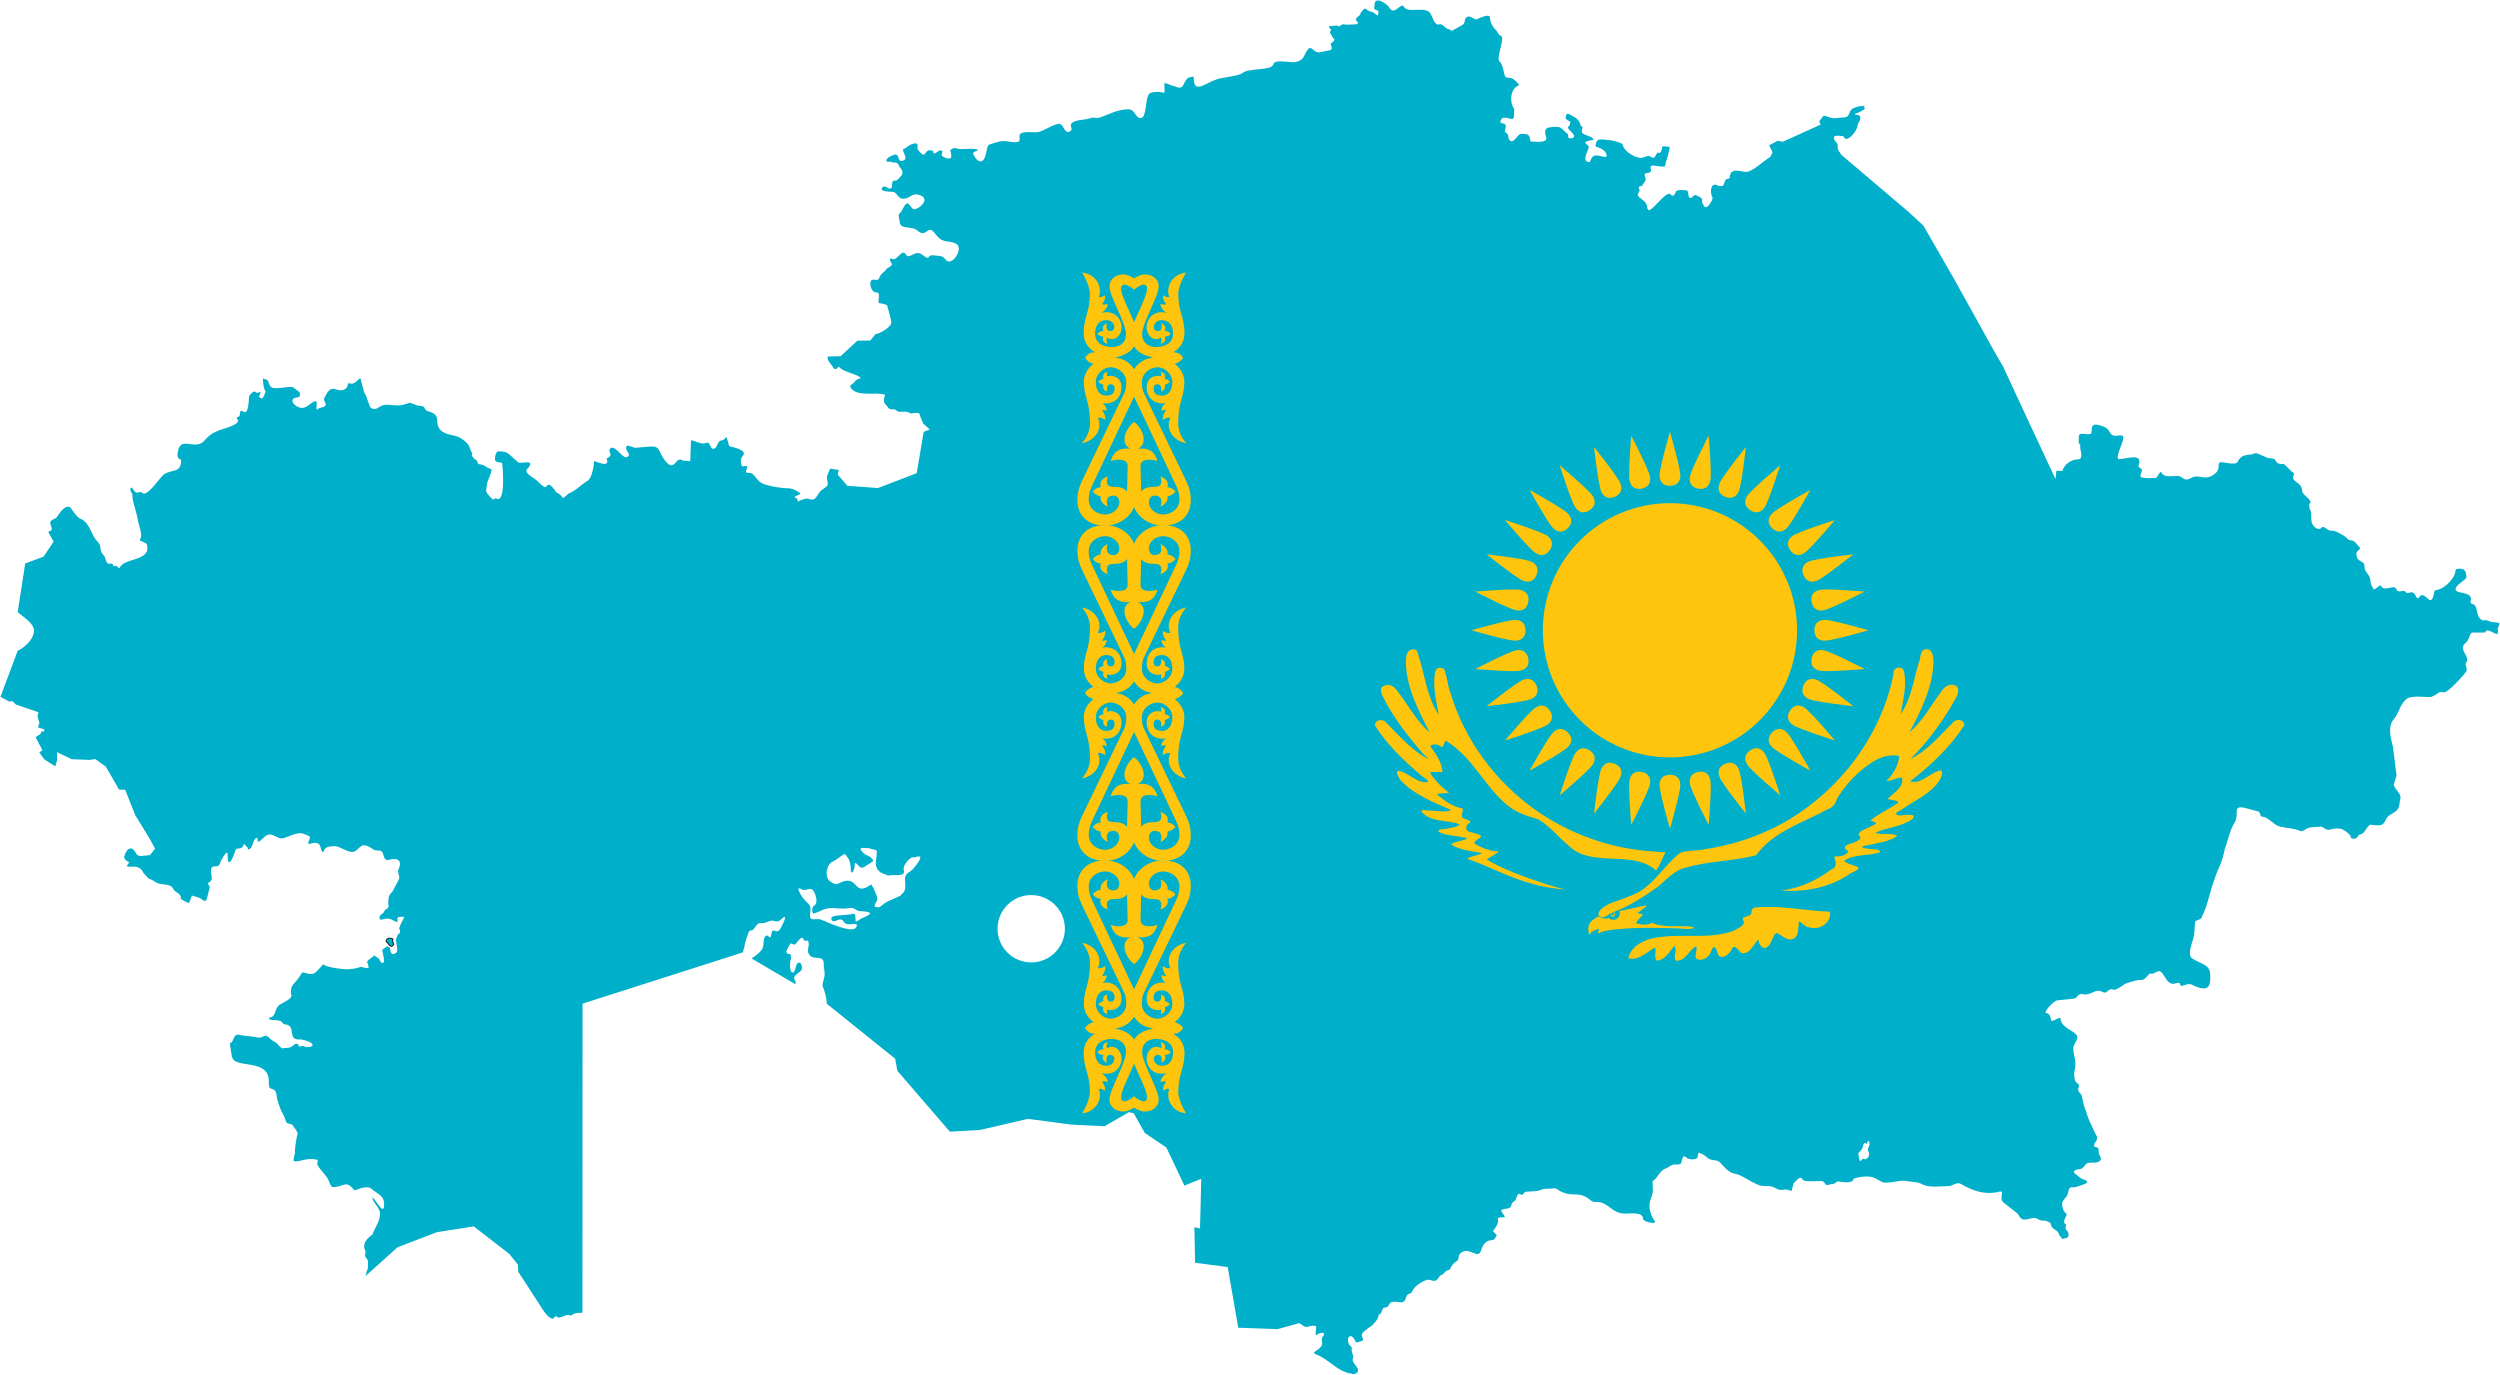 <?xml version="1.0" encoding="utf-8"?>
<!DOCTYPE svg PUBLIC "-//W3C//DTD SVG 1.1//EN" "http://www.w3.org/Graphics/SVG/1.1/DTD/svg11.dtd">
<svg version="1.1"
	 id="svg2" xmlns:svg="http://www.w3.org/2000/svg" xmlns:dc="http://purl.org/dc/elements/1.1/" xmlns:cc="http://creativecommons.org/ns#" xmlns:rdf="http://www.w3.org/1999/02/22-rdf-syntax-ns#"
	 xmlns="http://www.w3.org/2000/svg" xmlns:xlink="http://www.w3.org/1999/xlink" x="0px" y="0px" viewBox="0 0 3639.575 2001.237"
	 enable-background="new 0 0 3639.575 2001.237" xml:space="preserve">
<g id="g10" transform="matrix(1.25,0,0,-1.25,0,2001.237)">
	<g id="g4711">
		<g id="g20" transform="translate(2176.94,257.724)">
			<path id="path22" fill="#00AFCA" d="M0,0c0.27-2.9-1.5-6.25-4.55-6.86c-1.26-0.25-2.29,1.13-3.37,0.21
				c-1.27-1.09-1.71-3.56-3.17-1.43c-0.73,1.06-0.79,3.87-1.02,5.21c-0.39,2.35-1.25,2.49,0.67,4.4c1.04,1.05,2.49,2.44,3.22,3.74
				c0.78,1.4,1.15,6.17,2.55,6.5l1.17,0.25C-3.98,11.89-3.68,11-3.27,11c0.48,0,0.7,0.92,0.87,0.97c0,2.3,2.21,3.62,2.81,0.41
				C0.96,9.4-0.86,7.47-1.43,4.86C-1.84,3.02-0.16,1.68,0,0 M-975.92,222.38c-21.65,0-39.22,17.56-39.22,39.22
				s17.57,39.22,39.22,39.22c21.66,0,39.22-17.56,39.22-39.22S-954.26,222.38-975.92,222.38 M-1112.05,332.95
				c-5.04-6.97-11.56-5.04-10.83-15.45c0.36-5.08,1.21-12.26-3.37-15.04l-1.94-2.35l-14.4-6.55
				c-8.69-3.95-8.08-8.9-15.74-6.34c0,5.78,5.46,6.23,2.05,13.81c-1.07,2.36-4.98,12.99-6.54,11.87
				c-17.85-12.9-15.07,5.49-27.68,4.6c-10.37-0.73-9.75-7.92-19.72-0.71c-6.77,4.89-4.25,20.29,3.27,23.02
				c2.97,1.07,12.51,8.66,12.77,8.69c3.01,0.35,3.62-3.84,5.52-5.42c1.68-3.15,2.55-7.74,2.55-11.36c0-8.49,3.34-3.97,4.39,1.54
				c0.43,2.22-0.37,6.52,2.25,4.19c1-0.89,4.96-5.71,6.43-4.6c1.14-0.85,5.25,2.44,6.34,3.17c0.92,0.61,5,2.73,5,3.17
				c4.1,1.03-0.81,5.61-2.45,6.45c-2.05,1.06-5.5,2.43-7.05,3.99c-6.06,6.11-3.67,6.48,3.68,6.04
				c3.31-0.2,7.9-1.91,11.24-2.67c1.93-0.43-1.54-13.95-0.41-18c2.27-8.18,7.58-8.88,14.51-11.46
				c4.66,1.81,20.85-2.64,17.77,6.65c-1.64,4.95,8.46,16.98,12.16,14.22c1.34,1.01,5.88,1.68,7.25,1.23
				c0-4.6-4.43-9.06-7.05-12.69 M-1175.59,272.48c-0.66-0.65-5.3-4.26-5-1.02c0.12,1.33,0.23,8.77-2.35,7.47
				c-0.15,0.44-2.9-0.58-3.27-0.62l-15.12-1.33c-1.87-0.16-7.93-0.85-7.46-3.47c1.59-8.86,10.29,3.98,14.51-3.69
				c3.95-7.2,19.02,1.67,14.5-6.55c-4.37-7.94-34.15,6.2-41.06,9.01c-4.78,1.94-13.24-2.88-12.67,5.22
				c0.44,6.19,1.95,10.56-3.58,14.73l-3.98,4.3c-2.03,2.21-3.46,5.1-4.8,7.77c-2.36,4.71-0.82,5.41,2.86,3.07
				c5.31-3.38,11.12,6.34,15.43-5.62c1.5-4.18,3.11-11.15-1.44-13.41c-2.69-1.34-2.49-9.55-0.1-9
				c4.53,1.03,9.51,4.38,14.51,5.63c8.17,2.03,18.02-1.27,26.35,0.71c6.45,1.53,8.51-3.68,13.08-3.68
				c2.74,0,8.68-0.25,10.93-1.64c3.66-2.25-10.22-6.76-11.34-7.88 M-779.17-80.91l-0.17-6.56l-6.53,1.44l0.81-41.34l38-5.12
				l12.26-70.59l45.97-1.64l24.93,6.96c2.28-0.96,5.82-4.4,8.07-4.4c2.46,0,10.37,2.95,11.64,0.41c0.83-1.68-1.76-9.62,0.31-10.13
				c0.52,1.57,8.99,4.72,8.99,1.33c0-2.33-3-3.07-2.56-6.55c0.87-6.71,0.57-6.48-3.88-10.95c-1.27-1.27-8.13-4.13-3.68-5.73
				c12.29-4.42,19.94-13.74,31.78-19.64c3.93-1.27,5.32-2.87,9.8-2.87c0.05-0.13,1.66-0.81,1.94-0.81c0.17-0.52,3.61,0.73,4.09,1.02
				c6.29,3.86-2.88,10.18-3.88,14.12c-0.79,3.09,1.45,4.12-0.31,8.08c-1.4,3.14-1.12,5.19-1.12,8.49c-3.7,1.21-6.5,9.66-2.25,12.28
				c2.98,1.84,6.69-5.38,7.25-7.06c0.28,0,0.77-0.11,0.92,0c0.2-0.15,5.47,1.33,6.03,1.64c3.99,2.21-2.75,5.52,1.02,9.62
				c2.38,2.58,9.2,7.6,12.26,9.51c-0.11,1.65,6.03,5.09,6.03,10.95c0,0.79,2.8,1.36,3.37,3.07c1.76,5.32,0.68,4.75,6.33,6.34
				c3.06,0.86,1.65,5.07,6.64,6.04c6.49,1.26,13.21-4.25,15.63,4.91c1.69,6.39,5.68,2.62,7.87,8.39
				c1.99,5.27,11.98,11.17,17.05,12.38c3.35,0.8,6.28-2.21,9.91-0.82c2.61,0.99,3.85,6.4,7.77,6.96c1.36,0.99,3.74,4.25,5,4.6
				c5.02,1.41,3.05,1.26,5.52,5.22c2.2,3.53,3.31,3.91,6.54,6.24c2.38,1.73,1.14,5.79,3.16,7.98c10.01,10.86,20.97-8.09,24.72,4.2
				c1.41,4.61,3.87,9.42,8.69,11.15c1.79,0.64,3.95,0.55,5.82,1.23c0.98,0.36,1.74,1.59,2.36,2.77s1.1,2.31,1.52,2.44l-4.59,4.61
				c0.68,1.1,1.51,2.25,2.33,3.44c2.11,3.05,4.16,6.37,3.49,9.65c-0.98,4.82,5.12,2.31,7.97,3.28c0,3.38-7.6,7.87-1.94,9.31
				c3.05,0.78,8.13,0.4,9.29,3.79c2.26,6.56-0.74,1.07,4.29,6.13c2.2,2.21,1.84,5.42,3.78,7.37c2.05,2.06,2.98-1.15,4.81-0.51
				c1.86,0.65,2.08,3.43,4.59,3.58l10.01,0.61c7.48,0.46,8.29,3.4,15.33,2.87c2.91-0.22,6.67,0.98,9.09,0.31
				c2.46-0.68,4.62-3.5,6.94-3.79c11.91-6.17,18.16,0.2,29.73-6.96c3.38-2.09,5.67-5.25,9.6-5.01c15.6,0.94,17.88-13.51,34.94-13.51
				c5.87,0,20.53,2.21,20.53-5.93c0-3.35,12.76-6.37,14.2-3.99c-0.14,0.19-0.14,0.11,0,0.31c-4.89,6.48-8.75,17.17-5.51,25.88
				c4.37,11.77,2.34,9.74,2.34,21.69c4.83,1.6,7.37,10.36,13.8,14.02c3.89,0.76,7.28,4.89,11.23,5.22c2.4,0.2,5.68-0.59,7.77,0.92
				c1.74,1.26,1.34,12.35,6.53,7.16c2.22-2.22,12.35-3.5,13.18,0.72l1.24,5.14c3.99-1.48,7.58-3.54,9.59-5.55
				c4.79-4.8,11.35-2.06,15.12-5.83c6.94-6.94,9.03-11.64,19.1-13.71c6.18-1.28,16.17-8.43,22.99-11.46
				c6.74-3.01,7.6-2.46,14.6-2.46c3.36,0,7.08-1.82,9.91-3.38c4.54-2.49,8.37,0.3,12.67-1.12c1.45-0.48,2.89-0.89,4.25-1.34
				l2.29,8.81c0.12,0.11,0.59,0.65,1.28,1.39l-0.01,0.01c2.45,2.64,7.54,7.76,8.43,4.23c0.39-0.1,0.47-0.73,0.82-0.82
				c0.95-3.86,19.37-1.45,22.98-2.15c3.55-0.69,2.63-5.9,7.76-4.19c5.84,1.94,4.57-0.33,9.71,3.78c-0.64,0.62,3.51-0.27,3.88-0.3
				c4.17-0.35,13.78-2.44,15.32,3.78c4.28,1.05,6.91,1.91,11.75,2.25c8.74,0.62,11.7-0.84,20.33-5.83
				c6.03-3.49,19.25,1.84,27.58,0.92c5.3-1.29,14.6-0.92,19-3.48c8.8-5.1,22.04-2.66,31.77-2.66c4.79,0,9.39,5.51,14.71,2.36
				c13.2-7.81,27.73-12.95,43.52-9.01c8.99,2.25-1.03-7.11,6.02-12.68l15.02-11.87c2.84-2.02,2.86-5.25,6.33-7.16
				c4.1-2.25,11.56,2.29,15.94,1.02c3.71-1.08,3.77-2.87,8.99-2.87c2.46,0,5.15-0.92,7.15-2.15c1.75-1.06,1.42-3.23,2.35-4.8
				c2.52-4.3,7.33-3.62,8.89-9.93l3.78-4.5l5.71,1.64c2.21,2.21,1.37,6.19-0.72,8.28c-2.93,2.93-0.82,4.22-0.82,7.27
				c-6.67,2.21,3.08,10.95-0.2,12.89c-3.67,2.17-6.12,11.14-2.96,15.04c2.94,3.65,4.6,4.56,5.51,9.31
				c1.75,9.11,4.54,4.01,11.24,6.75c4.73,1.93,17.75,4.52,6.44,8.29c-4.85,1.61-7.08,5.03-10.83,7.78
				c-1.11,3.33,4.99,3.84,6.84,4.19c4.25,0.82,4.09,2.76,6.74,5.42c4.42,4.43,11.88-0.09,16.55,4.1c3.26,2.93-1.13,6.51-1.33,9.1
				c-0.42,5.64,0.83,6.01-5.1,7.47c-1.06,4.32,1.69,4.67,2.75,7.88c1.27,3.83-1.07,6.15-2.55,9.31c-2.95,6.31-8.58,17.4-9.91,24.25
				c-3.17,6.38-3.17,10.8-4.8,17.19c-1.44,5.65-6.42,3.98-3.47,11.66c0.97,2.54-3.72,4.24-4.4,6.45c-1.33,4.34-1.53,9.14-0.4,13.5
				c2.24,8.71-1.53,15.69-1.74,23.94c0,8.51,10.8,12.08-0.1,19.34c-6.07,4.04-14.81,7.98-14.81,16.27c-0.13,0.04-0.17,0.08-0.21,0.2
				c-3.26,0-6.66-3.47-10.32-3.47c-1.21,3.72-1.62,9.2-6.84,9.2l-0.1,0.11c0,4.09,10.04,14.25,13.89,14.63l18.59,1.84
				c5.65,0.56,4.34,7.08,11.75,5.22c7.85-1.97,14.04,6.88,21.04,3.17c6.14-3.26,5.54,0.79,10.42,2.56c1.92,0.69,4.15-0.96,5.31-0.51
				c3.39,1.31,8.18,4.24,10.83,6.34c0.71,1.14,16.03,5.43,17.57,5.12c5.82-1.19,8.63,4.22,12.06,7.67
				c5.85-2.96,9.92,8.06,15.83-1.54c3.11-5.04,6.63-12.61,14.1-10.13c8.39,2.79,3.24-4.39,8.17-2.76c11.87,3.94,7.61,1.36,19-2.15
				c12.53-3.86,13.98,4.28,13.18,15.96c0,11.55-14.37,12.67-21.56,18.52c-0.48,0.4-0.87,0.89-1.16,1.46h-0.01
				c-0.59,1.14-0.83,2.61-0.83,4.25c0,6.27,3.51,15.13,4.35,18.64c1.44,6.07,0.64,12.74,2.14,18.83c2.68,0.68,8.44,2.71,7.87,6.24
				c4.39,6.89,8.01,22.84,10.52,31c2.79,9.06,6.57,20.17,10.62,28.65c1.53,3.21,4.58,14.03,4.91,17.39
				c4.26,11.14,5.62,21.59,11.64,31.21c6.43,10.26-4.5,21.62,14.2,16.57l13.28-3.58c3.53-0.95,0.81-6.34,6.13-6.34
				c4.51,0,12.56-9.35,17.88-10.85c9.29-2.6,18.49-2.15,26.25-6.03c0.02,0.07-0.1-0.15,1.33,0.61c2.73,0.63,4.81,2.93,7.76,3.79
				c1.31,0.38,13.48,1.22,14.3,1.02c2.74-0.66,5.82-4.17,8.38-3.58c12.86,2.98,16.36,2.42,25.64-6.85c-1.68-3.37,6.91-6.43,9.5,1.22
				c7.1,0,7.88,8.49,13.28,11.56l6.95-0.61c6.63-0.58,8.77,0.99,11.33,6.75c3.61,8.12,14.93,6.45,15.84,18.42
				c0.35,4.65,2.57,7.04-0.21,11.56c-2.32,3.78-5.03,5.78-6.53,10.34l3.28,10.94l-4.19,33.36c-2.53,10.21-6.54,23.35,1.13,32.33
				c6.48,7.59,7.39,19.02,16.24,24.45c8.22,2.75,16.72,1.13,25.13,1.13c6.5,0,11.06,8.13,15.83,5.52
				c4.39-2.39,24.89,20.83,27.17,24.56c1.81,2.96-2.24,7.51-0.3,10.02c5.93,7.73-10.87,15.02,0.1,23.64
				c3.82,3,3.99,11.46,7.35,11.46h14.82c1.64,6.68,11.21-2.83,14.3-1.64c0.16,0.38,0.61,2.28,0.61,3.58c0,0.64-0.11,1.13-0.41,1.23
				c0,0.22-0.07,0.66,0.1,0.72c0,2.29,2.05,4.21,2.05,6.95c-2.67,0.91-5.22,1.09-8.48,1.33c-2.94,0.23-4.41,2.15-7.56,2.15
				c-2.17,0-3.55-0.66-5.31,0.72c-2.85,2.23-4.09,5.01-4.7,8.49c-0.7,2.83-0.94,8.03-4.19,9.11c-6.59,2.19-1.75,4.28-3.37,8.49
				c-2.91,7.59-23.37,2.86-15.94,12.89c2.01,2.71,10.93,8.3,10.93,10.03c0,8.4-2.84,11.97-12.36,9.61c0-9.83-12.5-23.16-23.8-24.45
				c-2.15-0.24-1.02-9.93-5.51-11.56c-2.31-0.83-8.58,9.86-12.67,4.2c-5.06-7.01-3.27,7.9-12.26,4.5c-4.78-1.81-3.41,2.99-7.76,2.04
				c-8.85-1.92-4.8,2.39-9.71,4.3c-2.44,0.95-13.65-4.91-15.42,2.25c-3.18,0-6.2-5.55-8.48-4.4c-0.81,0.41-3.82,7.33-3.68,8.8
				c0,8.77-6.95,10.18-6.95,17.09c0,8.72-8.12,4.01-9.39,13.91c-0.77,5.93,4.18,4.31,4.18,8.8c-1.76,0.6-5.01,5.95-7.04,7.06
				c-4.13,2.27-5.01-0.08-8.69,4.09c-2.14,2.43-13.65,9.03-17.57,8.39c-4.92-0.8-8.66,6.85-11.44,3.48
				c-3.78-4.58-10.47,1.63-11.64,6.34c-0.83,3.31-0.05,8.31-0.92,12.69c-1.47,1.48-3.21,9.27-0.31,10.23c0,4.37-8.36,8.1-9.6,12.59
				c-0.6,2.17-0.35,4.33-1.64,6.34c-1.67,2.62-5.19,4.75-7.66,6.75c-3.52,2.87,1.02,7.91-1.02,8.91
				c-3.51,1.71-9.71,10.23-11.75,10.23c-2.98,0-7.19-0.08-8.48,3.07c-1.95,4.8-6.26,2.73-10.31,4.29l-10.22,4.4
				c-4.84,2.09-4.9-0.39-9.09-0.71c-6.07-0.46-11.91-1.11-15.22-8.6c-1.48-3.33-11.17-1.49-14.71-0.82
				c-12.87,2.47-3.15-5.26-10.73-12.07c-12.01-10.78-19.21-0.72-27.78-5.42c-10.84-5.94-8.98,2.04-17.67,2.04
				c-5.5,0-15.78-2.56-18.19,4.71c-2.46,0-3.73-6.62-6.54-7.16c-5.8,0-10.68-0.64-16.14,0.61c-3.89,0.89,1.14,6.67,0.21,9.11
				c-0.74,1.91-4.41,3.05-4.09,3.89c6.52,16.79-13.71,8.39-22.68,8.39c-4.35,0,3.29,17.05,4.09,19.64
				c4.99,16.2-9.32,0.93-14.81,11.87c-2.63,5.24-6.82,6.52-13.08,8.18c-7.28,1.94-7.97-1.9-7.97-7.98c0-7.17-16.15,3.19-14.91-6.85
				c0.34-2.77-1.22-6.61,1.94-8.19c-1.88-3.76,5.22-16.98-3.06-16.98c-7.08,0-16.33-5.93-17.78-13.4l-7.15,0.2l-1.02-9.72
				l-32.38,69.27l-16.21,34.9l-12.39,26.69l-10.12,17.4l-46.78,84.3l-35.96,62.52l-17.47,16.16l-78.15,66.4
				c-2.19,3.86-4.66,5.23-4.18,9.93c0.44,4.33-3,4.6-4.19,8.18c-2.12,6.39,7.32,3.48,10.93,3.48
				c3.24-9.93,16.44,6.99,16.44,12.59c0,2.97,2.74,4.48,3.07,7.36c0.82,7.24-5.95,3.5-6.33,6.25c3.35,0.82,9.78,3.61,11.74,6.24
				c-1.39,1.87-1.32,2.57-1.2,2.78c-0.23-0.1-0.98-0.28-3.09-0.12c-2.41,0.18-6.02-1.1-8.27-2.05
				c-8.27-3.49-3.14-11.15-12.77-11.15c-5.28,0-9.54-1.97-14.81-0.21c-10.49,3.52-6.88,3.11-13.08-4.29l1.64-3.79l-44.03-20.05
				l-5.93,1.22l-10.01-5.32l3.99-8.18l-2.76-5.42c-8.24-4.57-21.21-18.56-29.52-17.29c-7.21,1.09-17.68,4.72-17.68-7.47
				c-3.16-1.07-4.41-0.04-5.92-4.51c-1.84-5.44-2.09-4.81-7.36-4.19c-9.56,5.47-9.89-8.77-6.74-13.92
				c1.16-1.88-8.11-18.23-10.83-7.46c-0.18,0.04-0.67,0.45-0.71,0.61c-0.13,0.03-0.18,0.07-0.31,0.1
				c-0.78,3.18,0.96,6.02-3.06,7.47c-2.27,0.82-5.15,4.01-7.05,1.33c-1.16,0.23-2.99-4.76-5.42-1.23
				c-1.3,1.91-0.06,5.19-1.94,7.06c-1.33,1.34-11.78,1.62-12.97-0.3c-1.81-2.94-2.39-7.95-6.64-3.69
				c-3.76,3.78-14.74-10.61-21.29-16.27c-1.56-1.34-2.86-2.19-3.76-2.19c-0.59,0-1,0.36-1.2,1.17
				c-0.42,0.11-0.39,0.66-0.72,0.82c0,10.15-11.3,11.45-11.03,16.17c0.12,2.2,2.73,3.53,1.84,5.52
				c-1.81,4.04-0.46,3.84,3.37,4.81c1.15,4.65,5.63,4.01,3.06,10.74c-2.27,5.97,5.18,2.71,5.83,5.32
				c4.16,1.03-3.49,8.23,4.9,7.37c4.96-0.51,8.04-1.81,12.87-0.72c0,3.48,1.64,7.54,2.66,10.85c0.44,1.45,3.05,10.92,2.35,11.15
				v0.21c-0.06,0.01-0.6,0.25-0.62,0.3c-0.19,0-0.25-0.06-0.3,0.11c-3.36,0-4.29,1.21-7.66,0.1c0-1.77-1.21-9.5-5.01-6.65
				c-3.58-2.67-2.53-9.27-8.99-4.61c-2.83,2.05-7.28-2.37-11.75-1.74c-8.35,1.18-18.93,8.31-20.43,15.66
				c-0.39,1.92-12.63,5.01-15.32,5.01c-7.37,0-15.94,4.71-15.94-7.47c4.9-1.62,12.77-4.06,12.77-11.25l-0.82-0.82
				c-8.84,0-14.47,6.72-18.69-6.04c-11.98,0,0.21,15.64-1.43,18.42c-0.89,1.5-6.02,3.98-2.76,5.42c2.9,1.28,5.75,1.42,8.58,2.36
				c0,2.6-9.49,5.15-11.74,6.54c-5.22,3.23,2.08,7.85-3.58,9.72c0,4.14-4.13,8.57-7.66,10.34c-7.45,3.74-8.36,6.35-9.81-1.84
				c0.68-1.2,4.51-3.56,5.52-3.89c0-8.8-7.14-3.51,1.63-12.28c8.14-8.14-3.58-7.86-3.78-6.14c-0.71,6.24-0.32,3.07-4.29,7.06
				c-4.94,4.96-5.48,5.66-13.18,5.22c-7.85-0.45-11.74-1.81-8.47-11.66c2.57-7.79-13.27-5.33-17.47-5.33
				c-0.03,0.08-0.62,0.49-0.72,0.52c-1.46,7.29-1.52,8.39-10.72,8.39c-4.62,0-7.29-10.07-12.57-8.29v0.2
				c-1.75,0.58-2.39,3-2.55,5.02c-0.34,4.07-2.66,3.26-4.09,6.03c0.34,2.71,2.53,7.5-0.41,8.7c-2.83,1.15-6.92,0.54-3.37,5.73
				c2.79,4.07,11.85-1.43,13.38,0.31c2.66,3.01,0.08,8.76,1.64,10.84c-6.11,8.17-5.15,24.48,5.21,27.93
				c0,2.49-6.88,8.34-9.09,8.5c-8.62,0.6-6.82,1.55-8.89,9c-1.55,5.6-1.43,6.72-5.21,11.46c-2.84,3.56,6.96,26.64,2.45,28.65
				c-4.16,1.85-3.22,4.3-6.33,7.06c-3.35,2.97-6.9,9.9-6.64,14.22c0.37,6.12-15.69-2.16-15.84-2.15
				c-3.37,0.31-7.13,4.86-10.52,3.17c-4.58-2.29-1.32-7.62-6.43-9.92c-2.57-1.16-11.87-6.8-11.75-6.35
				c-1.24,0.31-1.54,1.43-3.17,1.74c-4.98,0.55-7.12,7.33-11.85,5.63c-4.31-1.55-7.45,7.84-9.09,11.56
				c-4.97,11.28-27.31,0.26-31.77,9.21c-2.75,5.53-11.01-10.75-16.24-1.84c-3.27,5.56-17.78,14.56-17.78,4.29
				c0-4.97-2.37-5.22,4.5-7.46c0-10.84-2.55-1.99-7.76-1.13c-8.31,1.37-5.67,8.35-12.77-1.02c-0.8-4.05-3.82-3.93-5.52-6.96
				c-1.48-2.64,4.1-3.67,1.53-6.24c-0.43-0.43-13.36-0.93-14.5-0.51c-0.68,0.24-4.28,0.57-3.99-0.62
				c-5.91-3.38-0.68-0.16-7.25-0.71l-7.25-0.62c0-1.23,1.38-3.6,2.24-3.88c0-3.68-2.69-1.3,0.11-5.84
				c0.93-1.52,2.3-4.66,3.98-5.21c0-2.1-2.63-4.54-4.39-5.12c0-2.89,3.46-7.16-1.33-8.08l-11.65-2.25
				c-7.77-1.51-9.68,12.22-16.14-0.72c-3.15-6.32-3.73-8.37-10.82-10.44c-7.04-1.73-25.17,3.9-26.87-2.96
				c-1.86-7.5-28.48-3.97-35.86-9.93c-5.14-4.16-22.45-4.53-30.95-7.77c-6.69-2.56-12.42-6.01-16.78-7.53
				c-5.79-2.02-9.16-0.65-9.16,10.7c-0.19,0.04-0.16,0.01-0.2,0.2c-15.41,0-6.81-18.14-22.07-11.15c-3.69,0.45-9.14,3.79-11.54,3.79
				c-1.22-3.68,1.66-12.84-2.15-11.16c-3,1.33-12.71,1.14-15.42-1.02c-5.04-4.01-3.29-26.88-9.4-28.44
				c-6.89-1.77-7.02,10.02-15.22,10.02c-13.52,0-22.93-6.41-34.43-9.92c-2.77-0.85-5.63,0.99-9.6-0.31
				c-7.21-2.35-12.2-1.5-18.49-3.89c-9.95-3.76,0.34-8.62-5.92-11.76c-6.72-3.37-6.88,10.72-13.69,8.8
				c-7.55-1.52-14.92-7.37-22.68-9.42c-4.37-1.15-19.18,1.97-21.66-2.96c-1.55-3.1,2.58-8.91-4.9-8.91
				c-7.36,0-13.11,2.71-20.53,0.41c-14.85-4.58-10.88-1.51-14.2-14.52c-3.05-11.91-9.47-10.14-14.61,0.1
				c-1.53,3.04,5.82,4.11,5.82,5.22c-9.55,3.16-17.91-1.32-27.99,2.25c-7.58-3.29-3.47-3.31-3.47-9.01
				c0-2.18-0.38-3.48-2.96-3.48c-1.77,0-8.71,2.17-8.28,4.4c0.4,2.09,2.53,5.12-1.43,5.12c-2.88,0-6.33-5-8.07-3.27
				c1.15,2.84-2.77,3.76-4.8,3.47c-3.36-0.47-3.48-2.45-5.62-4.8c-2-2.22-8.17,5.45-8.17,6.65c0,4.9,1.09,7.31-5.41,5.62
				c-4.94-1.28-7.59-5.1-11.65-6.44c0-4.26,7.09-11.25-0.31-13.3c-6.85-1.9-2.67,9.32-10.11,6.85
				c-2.59-0.86-9.04-3.43-8.68-6.55c0.35-3.11,3.5-0.68,4.8-1.33c5.3-2.63,7.71,1.41,10.21-5.73
				c6.31-7.22,4.2-9-2.24-15.44c-0.46-0.46-3.25-1.71-3.58-0.72c-4.65-1.15-0.94-7.51-4.19-9.31
				c-2.75-1.52-6.35,4.49-9.39,1.43c-5.79-5.81,11.67-5.06,12.87-5.53c4.1-1.57,5.01-7.5,10.31-7.87
				c8.26-0.58,10.25,6.82,18.49,4.7c11.37-2.91,7.16-11.2-0.81-15.65c-6.39-3.56-6.69,0.96-10.12,4.4
				c-4.65,4.67-7.46-8.25-10.82-10.33c-2.59-1.6-0.63-6.32-0.21-9.01c0-11.05,13.86-5.12,20.53-11.05
				c10.59-9.39,12.03,6.67,19.31-1.94c3.57-4.22,6.05-8.17,11.34-9.93c5.41-1.79,16.59-0.95,17.67-8.08
				c1.23-8.13-9.76-22.15-15.73-13.51c-3.27,4.75-7.75,3.59-13.07,4.4c-9.85,1.5-2.43-8.01-14.2,1.13
				c-7.47,5.79-14.71-6.2-18.19-0.51c-2.31,3.77-4.17,3.12-7.56,0c-2.8-2.59-6.12-7.2-10.42-3.99
				c-0.09-0.07-0.69-0.15-0.92-0.21c0-7.68,7.28-5.49-3.67-11.76c-3.1-4.95-6.46-4.81-8.79-10.85
				c-1.7-4.42-5.19-0.98-8.48-2.45c-4.14-1.86-1.39-14.53,5.01-14.53c5.92,0,1.57-8.5,2.86-12.08c0.3-0.84,2.13-0.26,2.25-0.61
				c1.08,0,6.56-1.39,6.74-1.94c0.29,0,0.42-0.11,0.71-0.11c0.83-2.49,5.49-18.96,4.91-21.07c-1.46-5.27-12.97-11.99-18.39-12.69
				l-6.13-7.47l-15.02-0.2l-19.51-18.11l-14.71-0.31c-1.9-4.14,4.15-9.32,5.82-12.38c3.28-5.97,6.51,1.56,7.16,0.41
				c2.71-4.83,17.01-7.94,22.06-10.74c7.34-4.07-0.63-1.53-3.57-6.35c-2.26-3.69-7.78-3.87-4.4-8.08
				c8.27-10.28,28.16-3.64,39.43-7.37c-1.13-4.6-2.81-8.11,1.33-12.27c1.7-1.2,2.22-3.71,4.29-4.4
				c2.57-0.86,5.65,0.55,7.66-1.74c2.66-3.02,8.96-0.37,12.77-1.74c2.57-0.93,3.45-2.11,6.54-1.43
				c2.04,0.44,5.91,1.02,7.56-0.62l0.71-2.76l3.48-8.49l7.66-7.06v-0.01l-7.05-2.76l-8.07-48.09l-45.05-17.29l-35.76,2.56
				l-11.33,13.2l1.43,5.21l-10.12,1.64l-3.67-8.59c-0.48-3.8,1.31-6.87,0.71-10.54c-0.28-1.72-6.57-5.24-8.07-6.86
				c-5.63-6.05-5.17-12.74-14.91-9c-1.72,0.66-10.64-2.06-11.14-3.58c-1.06,0.27-0.74,1.75-1.02,2.66
				c-0.48,1.54-2.2,1.76-3.58,2.56c2.14,2.83,10.16,2.9,5.42,5.83c-3.56,2.2-8,4.6-12.77,4.6c-7.87,0-22.34,2.33-30.24,5.84
				c-6.85,3.03-8.79,12.44-14.91,12.07c-7.44-0.45-1.62,4.39-2.56,8.18c-5.04,0-5.51-2.74-7.15,3.18
				c-0.72,2.59,0.3,6.54,1.74,7.98c7.61,7.61-12.9,10.84-15.43,11.86l-3.14,10.76c-1.93-1.93-3.39-4.21-6.05-4.21
				c-2.54,0-4.19-3.75-4.9-5.62c-1.44-3.8-5.53-6.33-7.56-1.33c-3.5,8.6-4.37,1.67-11.65,3.88c-4.77,1.45-4.4,1.03-8.48,2.87
				c-0.8,0.36-1.69,0.38-2.68,0.22l-0.89-24.06l-8.38,0.51c-9.56,7.15-9.31-17.56-22.98,2.97
				c-6.2,9.3-3.57,14.53-16.86,13.4l-15.63-1.33c-1.67-0.14-9.01,3.39-9.91,2.25c-3.54-4.47,3.84-8.17,2.15-11.25
				c-5.23-9.52-16.59,16.34-22.27,7.06c-1.11-1.81,1.24-4.22,1.02-6.55c-0.26-2.89-4.91-3.31-4.49-4.4
				c4.39-11.45-12.7-2.66-14.71-2.66c0-6.6-2.92-19.99-7.15-22.61c-8.88-5.49-13.06-11.23-22.89-15.35
				c-9.66-9.67-4.06-2.41-13.38,1.23c-1.2,0.47-8.37,14.59-12.26,6.85c-1.28-2.55-8.87,5.15-10.11,6.55
				c-3.24,3.64-16.58,9.2-12.05,14.12c11.55,12.54-8.13,5.72-10.32,7.67l-9.09,8.09c-5.48,4.86-7.04,4.35-13.79,4.91
				c-4.03,0.33-5.08-9.86-3.78-11.15c2.36-2.38,5.42-1.25,7.76-2.56c0.23-0.13,5.45-50.65-7.97-40.62
				c-0.78-2.33-2.25-2.06-3.75-0.94c-1.49,1.11-3.01,3.07-3.91,4.12c-4.62,5.39-2.69,5.21-2.25,11.56
				c0.41,5.83,8.03,18.24,4.7,19.03c-5.52,1.31-6.4,4.87-13.07,5.42c-3.18,0.26-1.53,4.75-5.72,5.94l-3.37,3.99
				c0.4,0.67,0.25,2.15,0.71,2.76c-3.14,4.23-2.46,8.1-6.23,11.87c-4.13,4.13-9.28,7.72-14.81,8.79
				c-10.68,2.08-19.92,4.64-19.92,17.71c0,11.41-12.43,8.83-14,13.19c-2,5.57-6.73,2.68-11.13,5.02l-6.87,2.49
				c-2.43-0.93-5.25-1.87-8.76-2.7c-7.05-1.66-15.62,1.22-21.24,0c-3.02-0.65-5.31-2.15-7.62-3.68
				c-2.45-1.55-7.39-1.32-8.63,1.74c-1.42,3.47-2.93,7.58-4.09,11.36c-0.76,2.46-3.13,4.99-3.37,7.46l-3.47,13.51
				c-0.86,3.34-6.62-8.14-12.67-5.12c-2.71,1.36-2.5-4.49-3.78-5.52c-11.32-9.12-16.16,10.01-25.95-11.97
				c-1.35-3.03,3.06-5.79,1.33-8.6c-1.58-2.56-8.41-1.82-9.4-4.8c-2.83,2.11,1.88,11.41-3.16,9.82
				c-4.47-1.41-7.09-5.95-12.57-7.37c-7.59-1.96-18.37,8.53-10.52,11.36c1.28,0.46,4.92,0.54,5.52,1.74
				c2.75,5.53-3.62,7.09-6.75,10.23c-3.29,3.3-23.16-3.85-26.96,1.43c-4.36,6.06,0.2,6.91-8.89,9.21c0-4.67,0.62-11.39,3.16-15.14
				c-1.24-2.1-2.82-12.41-7.86-5.73c0.53,0.7,2.33,3.87,1.74,4.81c-0.73,1.14-3.8-1.59-5.01-0.11c-2.42,2.98-5.6-0.97-7.76-3.78
				c-1.27-1.65,0.08-22.94-6.95-18.62c-7.15,4.39-0.77-6.45-7.76-6.45c-0.72-2.91,4.54-3.57-0.72-7.36
				c-3.2-2.31-7.86-4.06-11.64-5.22c-9.3-2.87-18.12-5.83-24.62-13.92c-10.64-13.22-26.73,4.39-31.16-11.36
				c-0.95-4.83-2.49-9.82,3.37-11.76c0-16.36-10.74-10.25-20.63-17.39c-3.73-2.7-19.1-26.7-24.72-21.08
				c-2.37,2.36-4.82-0.45-7.05,0.41c-2.48,0.95-3.74,5.73-6.13,5.73c-0.02-0.05-0.43-0.59-0.51-0.62c0-2.03-0.04-5.24,2.04-5.93
				l0.31-4.71c0.96-8.83,4.98-17.6,6.23-26.5c0.78-5.57,6.48-18.37,2.45-22.4c-2.18-2.18,8.48-3.47,8.27-6.76
				c4.75-19.28-27.91-14.64-31.97-26.9c-1.68,0-2.4,2.04-3.78,2.66c-1.29,0.57-2.8-1.65-3.57,0.51
				c-1.6,4.44-4.88,0.31-6.95,2.66c-1.11,1.25-2.47,6.07-3.27,7.98c-3.83,3.85-4.59,6.62-5.01,11.66
				c-0.26,3.18-5.43,7.51-7.25,10.85c-3.98,7.29-7.55,18.46-15.73,21.18c-3.16,1.05-8.63,8.38-10.32,11.25
				c-5.03,8.58-14.09-4.45-16.55-8.39c-2.6-4.18-6.3-2.43-8.27-6.85c-0.92-2.06,4.9-10.24-1.02-10.24
				c-0.05-0.15-1.03-1.16-1.22-1.43l6.13-11.05l-11.65-17.39l-21.46-7.98l-8.78-56.68c6.06-5.33,19-12.8,19-21.49
				c0-9.95-10.67-19.58-18.99-23.53l-20.03-53.62l9.7-5.32l4.6,0.11l3.47-3.69l26.56-9.1l-1.23-4.1h0.01l2.24-8.49
				l-1.73-5.01l7.45-2.25l-0.3-2.56l-3.15,0.1l-1.03-3.07l-5.72-3.48l7.97-15.34l-3.67-2.46l5.72-7.98l12.87-8.39l2.24,7.57
				l-0.2,9.01l17.16-8.19l21.25-0.82l6.13,1.03l12.26-8.8l6.13-10.44l9.39-16.37l7.15-0.2l11.65-29.47l16.96-27.63l6.13-11.45
				l-5.93-7.58l-10.83-1.02c-6.16,0-5.62,6.75-10.11,8.49c-5.22,2.03-7.94-5.83-9.09-9.2c-0.67-1.95,3.15-5.84,4.9-5.84
				c0.22-0.67,1.28-0.81,0.31-2.04c-0.37-0.47-2.37-2.53-2.15-2.97c0.74-1.48,6.1-0.72,7.66-0.72c4.8,0,9.77-2.08,11.34-6.95
				l6.54-7.17c3.96-0.78,8.02-4.52,11.14-5.52c4.75-1.52,14.72-0.56,17.05-5.73c2.15-4.76,6.79-4.61,9.1-9.31
				c0.43-0.89,0.08-1.97,0.08-2.96v-0.11c1.18-0.87,8.03-4.6,9.2-4.6c0.37-1.12,3.56,8.02,3.67,8.39c0.29,0,0.53,0.14,0.72,0
				c2.08-0.68,8.19-2.12,9.5-3.18c6.14-4.96,6.54-3.38,8.38,3.99l1.94,7.78c0.74,2.96-1.74,4.07-1.74,6.44
				c7.26,2.46,3.37,9.1,3.37,13.2c0,10.83,8.66,1.54,10.83,10.34c1.41,3.37,5.03,10.05,7.76,11.76c1.25,0.79,0.81-8.24,1.33-9.61
				c2.64-6.87,8.11,10.55,8.58,11.97c1.55,4.68,7.94-0.66,9.91,7.36c1.91,0,1.36-0.19,1.84-2.15c4.01,0,1.62-8.04,6.74-1.73
				c1.28,1.58,3.31,11.93,6.74,11.05c0.99-0.26,0.45-3.22,1.13-4.2c1-1.45,6.93,5.06,8.27,6.14c6.33,5.09,10.84,0.01,16.86-2.15
				c6.15-2.21,19.7,9.29,28.91,4.71c4.17-2.08,8.03-1.21,5.72-6.45c-3.71-8.38,1.66-3.58,6.43-3.58c9.26-0.9,4.89-7.68,9.61-11.25
				c2.37,7.28,7.07,6.86,13.28,7.26c6.85,0.44,17.78-10.19,24.51-5.52c5.76,3.99,6.85,9.29,15.63,4.91
				c5.34-2.68,4.56-4.51,12.06-4.51c7.27,0,2.44-13.3,12.05-10.64c8.89,2.47,15-0.59,10.52-10.94
				c-2.01-2.41,0.72-6.95,0.72-9.72c0-1.1-0.98-3.3-2.22-5.7c-1.24-2.41-2.74-5.01-3.77-6.94c-0.41-0.75-0.74-1.4-0.96-1.89
				c-1.73-3.89-5.08-4.59-5.52-9.93c-0.15-1.87-0.69-5.66-0.2-7.57c1.26-4.94-3.35-3.45-5.01-7.78c-1.53-4-6.72-2.33-5-9.31
				c7.24,0,7.53,3.27,15.42-0.71c0.99-0.5,5.13-3.33,5.31-1.13c0.28,3.34-1.38,3.5,1.44,4.91c0.05-0.1,7.65,1.15,5.82-1.12
				c-0.66-0.81-5.72-11.29-5.42-12.07c3.06-7.96-1.48-4.2-2.65-10.13c-3.42-4.08,2.29-12.38-0.31-17.6
				c-0.8-1.62-4.55-3.15-5.92-1.43c-1.88,2.35-1.1,4.26-1.94,6.85c-0.59-0.39-2.81,0.97-2.97,1.43c-0.74-0.49-6.02-3.6-6.02-4.6
				c0-1.56,3.93-13.8,1.12-14.63c-3.2-0.95-3.01,2.28-4.8,4.5c-0.75,0.93-4.41,3.1-5.72,4.09c-0.62-1.91-8.91-5.74-8.07-8.08
				c0.48-1.35,3.07-6.75,0.51-6.75c-1.65,0-5.93,0.73-7.25,1.53c-1.42-0.28-10.5-3.18-11.75-2.25
				c-2.98-2.23-31.52,1.79-32.69,5.32c-0.2,0-7.68-9.83-11.75-11.15c-4.89-1.59-12.07,2.76-13.07,1.12
				c-1.9-3.08-4.2-6.95-6.75-9.71c-5.12-5.57-6.13-6.86-6.13-14.84c4.05-5.06-10.14-10.56-13.07-12.69
				c-6.57-4.76-4.02-14.94-12.26-14.94l-0.1-0.1c0-5.52,11.47-0.1,15.73-6.03c1.79-2.49,3.55-1.51,5.72-2.36
				c9.74-3.78-0.25-18.05,14.92-16.98c3.33,0.23,19.74-4.72,12.66-8.29c-1.44-0.73-7.88-1.1-8.48,0.72
				c-0.19,0-0.25-0.07-0.3,0.1c-3.42,0-5.57-2.81-6.54,2.15c-4.34,1.07-4.36-1.52-8.28-3.48c-3.28-1.65-7.18-0.5-9.5-1.74
				c-5.42,2.32-4.99,6.15-10.72,8.49c-4.4,1.8-6.57,8.37-11.54,5.73c-5.33-2.83-5.77-1.31-11.04-0.61
				c-5.37,0.7-11.82,0.92-16.95,2.25c-8.11,2.09-6.37-9.52-11.14-9.52c0-1.9,0.25-4.84,0.72-6.85
				c1.87-9.68,0.25-13.76,11.23-16.37c10.87-2.59,25.56-1.76,31.57-12.69c2.83-5.16,0.65-11.15,2.55-15.86
				c0.7-1.73,4.32-1.46,6.03-3.37c2.19-2.46,2.17-5.79,2.55-8.91c2.25-7.75,3.77-13.34,7.97-20.46
				c1.19-2.01,2.3-7.56,3.78-8.59c0.73-0.51,5.86-1.64,5.92-1.84h0.21c0.79-2.43,6.33-7.43,6.33-10.95
				c-0.97-0.33-4.17-20.73-3.06-22.21c-0.58-0.75-1.75-7.12-1.84-8.18c-0.3-3.66,10.88,0.13,14,0.61
				c5.21,0.81,10.16,0.84,14.3-0.51c0-1.83-0.62-3.23-0.62-5.11c0.07-2.11,9.6-12.53,11.55-15.45c1.98-2.98,3.84-11.05,6.64-11.05
				c12.38,0,15.07,9.07,24.92-3.69c0.64-0.83,14.2,6.89,20.13,1.64c7.05-6.25,14.6-7.22,14.6-18.11
				c0-14.86-10.13,6.8-13.68,7.98c0-5.24,8.88-11.86,8.88-18.41c0-9.76-5.6-15.44-8.58-24.36c-7.02-5.35-12.43-10.79-8.58-19.44
				c0.81-1.81-0.77-4,0-6.13c1.37-3.81,3.57-3.04,3.27-7.98c-0.08-1.35,0.12-8.2-1.43-8.7c0-2.74-1.37-4.06-1.37-5.4
				c0-0.23,0.04-0.47,0.14-0.71l37.09,33.32l45.77,17.5l42.9,6.75l41.47-32.12l9.81-12.28l0.61-8.6l10.42-15.96l17.98-27.83
				c2.17-3.57,8.05-11.36,12.46-10.74c0.42,2.12,2.74,2.76,4.29,2.76c1.44-4.35,9.72,2.53,13.28,1.54
				c4.37-1.23,2.98-0.04,6.54,1.53c2.1,0.93,4.78,1.04,7.35,1.04c0.8,0,1.59-0.01,2.35-0.01l0.13,360.06l49.83,15.94l136.92,43.8
				c0.68,2.72,1.33,5.33,2,7.66c-0.36,1.78,4.17,15.73,5.62,17.19v0.01l0.01,0.01c1.35,1.33,3,0.14,4.59,1.93
				c3.85,4.32,3.81,7.85,10.22,7.37c4.94-0.38,9.25,3.78,13.17,2.56c3.95-1.23,5.96-1.06,9.2,1.94
				c9.62,8.92,0.45-8.23-1.33-11.25c-4.13-6.99-7.86,1.4-9.81-3.69c-0.72-1.88-0.49-4.33-1.53-6.03
				c-1.14-1.87-3.4,4.74-6.44,0.51c-2.98-4.17-0.2-10.8-3.98-15.45c-2.9-3.57-6.27-6.33-10.22-8.8c-0.45-0.31-0.86-0.71-1.21-1.17
				l51.03-30c0.22,1.83,0.18,3.47-0.68,4.67c-4.07,5.66,5.84,8.51,7.66,12.18c1.11,2.22,0.28,8.78-3.27,8.49
				c-3.99-0.33-3.48-12.03-7.04-11.67c-4.47,0.46-3.27,14.35-1.64,16.89c-0.24,1.3-0.82,3.16-0.82,4.39
				c-0.06,0.02-0.75,0.39-0.92,0.52c-1.38-1.03-3.62,0.86-3.98,2.15c-0.37,1.32,4.51,10.63,5.41,10.12
				c5.55-3.06,4.76-0.8,8.58,3.28c3.94,4.19,4.42,4.27,6.85,0.3c1.41-2.3,4,1.99,5-2.25c1.24-5.22-3.25-10.66,1.74-15.65
				c5.44-5.44,15.94,1.42,15.94-9.62c0-4.19,1.02-8.14,1.02-12.28c0-4.5-2.45-8.17-2.45-12.99c1.47-3.93,2.67-7.5,3.53-10.94
				c0.86-3.45,1.38-6.78,1.49-10.23l79.55-63.96l2.67-14.22l61.09-70.8l35.34,2.05l55.57,12.89l50.87-6.75l38.41-1.85l28.2,16.38
				l5.72-1.23l12.87-22.92l25.13-16.98l21.04-44.41l19.61,7.98l-1.27-51.35"/>
		</g>
		<g id="g28" transform="translate(457.39,503.805)">
			<path id="path30" fill="#00AFCA" d="M0,0c0,1.19,0.2,2.41,0.2,3.58C0,3.65-0.19,3.89-0.52,3.89C-0.61,4.16-2.36,4.4-2.76,4.5
				C-4.7,5-6.52,3.71-7.56,2.25c-0.7-0.96,0.37-2.65,1.43-2.86c0.07-0.28,2.37-3.31,2.65-3.48c2.77-1.7,2.85-0.88,4.8,1.64L0,0z"/>
		</g>
		<g id="g32" transform="translate(457.39,503.805)">
			<path id="path34" fill="none" stroke="#000000" d="M0,0c0,1.19,0.2,2.41,0.2,3.58C0,3.65-0.19,3.89-0.52,3.89
				C-0.61,4.16-2.36,4.4-2.76,4.5C-4.7,5-6.52,3.71-7.56,2.25c-0.7-0.96,0.37-2.65,1.43-2.86c0.07-0.28,2.37-3.31,2.65-3.48
				c2.77-1.7,2.85-0.88,4.8,1.64L0,0z"/>
		</g>
		<g id="g4603">
			<g id="g36" transform="translate(2170.84,1477.565)">
				<path id="path38" fill="#00AFCA" d="M0,0C0.06,0.09,0.11,0.06,0,0"/>
			</g>
			<g id="g40" transform="translate(2170.84,1477.565)">
				<path id="path42" fill="none" stroke="#000000" d="M0,0C0.06,0.09,0.11,0.06,0,0z"/>
			</g>
			<g id="g44" transform="translate(1944.935,1014.955)">
				<path id="path46" fill="#FEC50C" d="M0,0c81.758,0,148.036-66.278,148.036-148.035c0-81.758-66.278-148.036-148.036-148.036
					s-148.035,66.278-148.035,148.036C-148.035-66.278-81.758,0,0,0"/>
			</g>
			<g id="g48" transform="translate(1944.935,1035.145)">
				<path id="path50" fill="#FEC50C" d="M0,0c8.802,0.11,12.103,5.611,12.103,12.213C12.103,21.014,0,62.933,0,62.933
					s-12.102-41.919-12.102-50.72C-12.102,5.611-8.802,0,0,0"/>
			</g>
			<g id="g52" transform="translate(2113.16,866.92)">
				<path id="path54" fill="#FEC50C" d="M0,0c0.11-8.802,5.611-12.103,12.213-12.103C21.014-12.103,62.933,0,62.933,0
					s-41.919,12.102-50.72,12.102C5.611,12.102,0,8.802,0,0"/>
			</g>
			<g id="g56" transform="translate(1944.935,698.694)">
				<path id="path58" fill="#FEC50C" d="M0,0c-8.802-0.11-12.102-5.611-12.102-12.213C-12.102-21.014,0-62.933,0-62.933
					s12.103,41.919,12.103,50.72C12.103-5.611,8.802,0,0,0"/>
			</g>
			<g id="g60" transform="translate(1776.71,866.92)">
				<path id="path62" fill="#FEC50C" d="M0,0c-0.11,8.802-5.611,12.102-12.213,12.102C-21.014,12.102-62.933,0-62.933,0
					s41.919-12.103,50.72-12.103C-5.611-12.103,0-8.802,0,0"/>
			</g>
			<g id="g64" transform="translate(2009.312,1022.339)">
				<path id="path66" fill="#FEC50C" d="M0,0c8.174-3.267,13.329,0.553,15.855,6.651c3.368,8.132,8.228,51.492,8.228,51.492
					S-3.139,24.046-6.508,15.914C-9.034,9.815-8.132,3.368,0,0"/>
			</g>
			<g id="g68" transform="translate(2100.355,802.543)">
				<path id="path70" fill="#FEC50C" d="M0,0c-3.267-8.174,0.552-13.329,6.651-15.855c8.132-3.368,51.492-8.228,51.492-8.228
					S24.046,3.139,15.914,6.508C9.815,9.034,3.368,8.132,0,0"/>
			</g>
			<g id="g72" transform="translate(1880.559,711.5)">
				<path id="path74" fill="#FEC50C" d="M0,0c-8.174,3.267-13.329-0.553-15.855-6.651c-3.368-8.132-8.228-51.492-8.228-51.492
					S3.139-24.046,6.508-15.914C9.034-9.815,8.132-3.368,0,0"/>
			</g>
			<g id="g76" transform="translate(1789.516,931.296)">
				<path id="path78" fill="#FEC50C" d="M0,0c3.267,8.174-0.553,13.329-6.651,15.855c-8.132,3.368-51.492,8.228-51.492,8.228
					S-24.046-3.139-15.914-6.508C-9.816-9.034-3.368-8.132,0,0"/>
			</g>
			<g id="g80" transform="translate(2063.888,985.873)">
				<path id="path82" fill="#FEC50C" d="M0,0c6.302-6.146,12.526-4.59,17.193,0.078C23.417,6.302,44.5,44.5,44.5,44.5
					S6.302,23.417,0.078,17.193C-4.59,12.526-6.224,6.224,0,0"/>
			</g>
			<g id="g84" transform="translate(2063.888,747.966)">
				<path id="path86" fill="#FEC50C" d="M0,0c-6.146-6.302-4.59-12.526,0.078-17.193C6.302-23.417,44.5-44.5,44.5-44.5
					S23.417-6.302,17.193-0.078C12.526,4.59,6.224,6.224,0,0"/>
			</g>
			<g id="g88" transform="translate(1825.982,747.966)">
				<path id="path90" fill="#FEC50C" d="M0,0c-6.302,6.146-12.526,4.59-17.193-0.078C-23.417-6.302-44.5-44.5-44.5-44.5
					S-6.302-23.417-0.078-17.193C4.59-12.526,6.224-6.224,0,0"/>
			</g>
			<g id="g92" transform="translate(1825.982,985.873)">
				<path id="path94" fill="#FEC50C" d="M0,0c6.146,6.302,4.59,12.526-0.078,17.193C-6.302,23.417-44.5,44.5-44.5,44.5
					S-23.417,6.302-17.193,0.078C-12.526-4.59-6.224-6.224,0,0"/>
			</g>
			<g id="g96" transform="translate(2100.355,931.296)">
				<path id="path98" fill="#FEC50C" d="M0,0c3.47-8.09,9.815-9.034,15.914-6.508c8.132,3.369,42.229,30.591,42.229,30.591
					s-43.36-4.86-51.492-8.228C0.552,13.329-3.368,8.132,0,0"/>
			</g>
			<g id="g100" transform="translate(2009.312,711.5)">
				<path id="path102" fill="#FEC50C" d="M0,0c-8.09-3.47-9.034-9.815-6.508-15.914c3.369-8.132,30.591-42.229,30.591-42.229
					s-4.86,43.36-8.228,51.492C13.329-0.553,8.132,3.368,0,0"/>
			</g>
			<g id="g104" transform="translate(1789.516,802.543)">
				<path id="path106" fill="#FEC50C" d="M0,0c-3.47,8.09-9.816,9.034-15.914,6.508c-8.132-3.369-42.229-30.591-42.229-30.591
					s43.36,4.86,51.492,8.228C-0.553-13.329,3.368-8.132,0,0"/>
			</g>
			<g id="g108" transform="translate(1880.559,1022.339)">
				<path id="path110" fill="#FEC50C" d="M0,0c8.09,3.47,9.034,9.815,6.508,15.914c-3.369,8.132-30.591,42.229-30.591,42.229
					s4.86-43.36,8.228-51.492C-13.329,0.553-8.132-3.368,0,0"/>
			</g>
			<g id="g112" transform="translate(1977.755,1031.912)">
				<path id="path114" fill="#FEC50C" d="M0,0c8.654-1.609,12.965,3.142,14.253,9.617c1.717,8.633-1.975,52.107-1.975,52.107
					S-7.77,22.972-9.487,14.339C-10.775,7.865-8.633,1.717,0,0"/>
			</g>
			<g id="g116" transform="translate(2109.928,834.101)">
				<path id="path118" fill="#FEC50C" d="M0,0c-1.609-8.654,3.142-12.965,9.617-14.253c8.633-1.717,52.107,1.975,52.107,1.975
					S22.972,7.77,14.339,9.487C7.865,10.775,1.717,8.633,0,0"/>
			</g>
			<g id="g120" transform="translate(1912.117,701.927)">
				<path id="path122" fill="#FEC50C" d="M0,0c-8.654,1.609-12.965-3.142-14.253-9.617c-1.717-8.633,1.975-52.107,1.975-52.107
					S7.77-22.972,9.487-14.339C10.775-7.864,8.633-1.717,0,0"/>
			</g>
			<g id="g124" transform="translate(1779.943,899.739)">
				<path id="path126" fill="#FEC50C" d="M0,0c1.609,8.654-3.142,12.965-9.617,14.253c-8.633,1.717-52.107-1.975-52.107-1.975
					S-22.972-7.77-14.339-9.487C-7.865-10.775-1.717-8.633,0,0"/>
			</g>
			<g id="g128" transform="translate(2038.396,1006.793)">
				<path id="path130" fill="#FEC50C" d="M0,0c7.38-4.799,13.18-2.058,16.848,3.431c4.89,7.318,18.116,48.896,18.116,48.896
					S1.612,24.197-3.278,16.878C-6.945,11.389-7.318,4.89,0,0"/>
			</g>
			<g id="g132" transform="translate(2084.81,773.459)">
				<path id="path134" fill="#FEC50C" d="M0,0c-4.799-7.38-2.058-13.18,3.43-16.848c7.319-4.89,48.897-18.116,48.897-18.116
					S24.197-1.612,16.878,3.278C11.389,6.945,4.89,7.318,0,0"/>
			</g>
			<g id="g136" transform="translate(1851.475,727.045)">
				<path id="path138" fill="#FEC50C" d="M0,0c-7.38,4.799-13.18,2.058-16.848-3.431c-4.89-7.318-18.116-48.896-18.116-48.896
					s33.352,28.13,38.242,35.449C6.946-11.389,7.318-4.89,0,0"/>
			</g>
			<g id="g140" transform="translate(1805.062,960.38)">
				<path id="path142" fill="#FEC50C" d="M0,0c4.798,7.38,2.058,13.18-3.431,16.848c-7.318,4.89-48.896,18.116-48.896,18.116
					s28.13-33.352,35.449-38.242C-11.389-6.945-4.89-7.318,0,0"/>
			</g>
			<g id="g144" transform="translate(2084.81,960.38)">
				<path id="path146" fill="#FEC50C" d="M0,0c4.981-7.257,11.389-6.945,16.878-3.278c7.319,4.89,35.449,38.242,35.449,38.242
					S10.749,21.738,3.43,16.848C-2.058,13.18-4.89,7.318,0,0"/>
			</g>
			<g id="g148" transform="translate(2038.396,727.045)">
				<path id="path150" fill="#FEC50C" d="M0,0c-7.257-4.982-6.945-11.389-3.278-16.878c4.89-7.319,38.242-35.449,38.242-35.449
					S21.738-10.749,16.848-3.431C13.18,2.058,7.318,4.89,0,0"/>
			</g>
			<g id="g152" transform="translate(1805.062,773.459)">
				<path id="path154" fill="#FEC50C" d="M0,0c-4.982,7.257-11.389,6.945-16.878,3.278c-7.319-4.89-35.449-38.242-35.449-38.242
					s41.578,13.226,48.896,18.116C2.058-13.18,4.89-7.318,0,0"/>
			</g>
			<g id="g156" transform="translate(1851.475,1006.793)">
				<path id="path158" fill="#FEC50C" d="M0,0c7.257,4.982,6.946,11.389,3.278,16.878c-4.89,7.319-38.242,35.449-38.242,35.449
					s13.226-41.578,18.116-48.896C-13.18-2.058-7.318-4.89,0,0"/>
			</g>
			<g id="g160" transform="translate(2109.928,899.739)">
				<path id="path162" fill="#FEC50C" d="M0,0c1.825-8.611,7.865-10.775,14.339-9.487c8.633,1.717,47.385,21.765,47.385,21.765
					S18.25,15.97,9.617,14.253C3.142,12.965-1.717,8.633,0,0"/>
			</g>
			<g id="g164" transform="translate(1977.755,701.927)">
				<path id="path166" fill="#FEC50C" d="M0,0c-8.611-1.825-10.775-7.864-9.487-14.339c1.717-8.633,21.765-47.385,21.765-47.385
					S15.97-18.25,14.253-9.617C12.965-3.142,8.633,1.717,0,0"/>
			</g>
			<g id="g168" transform="translate(1779.943,834.101)">
				<path id="path170" fill="#FEC50C" d="M0,0c-1.825,8.611-7.865,10.775-14.339,9.487c-8.633-1.717-47.385-21.765-47.385-21.765
					s43.474-3.692,52.107-1.975C-3.142-12.965,1.717-8.633,0,0"/>
			</g>
			<g id="g172" transform="translate(1912.117,1031.912)">
				<path id="path174" fill="#FEC50C" d="M0,0c8.611,1.825,10.775,7.865,9.487,14.339C7.77,22.972-12.278,61.724-12.278,61.724
					S-15.97,18.25-14.253,9.617C-12.965,3.142-8.633-1.717,0,0"/>
			</g>
			<g id="g176" transform="translate(1918.524,546.239)">
				<path id="path178" fill="#FEC50C" d="M0,0c-3.961-0.22-7.812-0.733-11.589-1.944c-5.171-0.697-10.122-2.494-15.257-3.337
					l-2.053-0.33l-3.448-0.33c0.22-0.954,0.367-1.907,0.367-2.861c0-0.99-0.11-1.944-0.367-2.75
					c-0.22-0.771-0.917-1.724-1.467-2.311c-0.733-0.807-1.503-1.504-2.42-1.944c-0.88-0.44-1.871-0.623-2.861-0.696
					c-0.99-0.037-2.017,0-2.97,0.366c-0.991,0.33-1.907,0.954-2.751,1.687c-1.027-0.256-2.09-0.44-3.081-0.55
					c-1.026-0.11-1.98-0.11-2.897,0c-1.027,0.294-2.09,0.624-3.081,1.027c-0.99,0.404-1.943,0.917-2.86,1.504
					c-3.741-2.201-7.922-4.291-10.196-8.142c-1.283-1.76-1.54-3.777-1.833-5.868c-0.184-2.567,0.477-5.281,1.577-7.665
					c0.403-0.697,0.733,2.531,1.98,2.971c2.091,1.724,4.694,2.971,7.335,3.667c2.237,1.137,1.944-0.073,1.027-1.833
					c-0.22-0.917-1.467-4.401,0.22-2.641c7.445,3.301,15.697,3.961,23.728,4.584c11.663,1.211,23.362,1.467,35.061,1.614
					c11.002-0.147,22.004-0.293,33.007-0.697c5.244-0.146,10.525-1.32,15.696-0.44c1.247,0.33,3.191,0.404,3.924,1.137
					c-2.347,1.357-5.097,1.394-7.701,1.724H26.112c-5.831,0.587-11.919,0.66-17.42,2.86c-1.467,0.587-2.824,1.981-4.218,0.477
					c-2.09-0.733-4.327-1.247-6.528-1.394c-3.851-0.293-7.701,0.514-11.259,1.944c2.568,3.558,5.648,6.675,8.472,9.976
					c-2.274,0.366-4.474,0.843-6.748,1.393C-7.592-6.051-3.887-2.934,0,0z"/>
			</g>
			<g id="g180" transform="translate(1861.679,534.91)">
				<path id="path182" fill="#FEC50C" d="M0,0c6.209-5.683,10.563,1.07,16.366,3.538c19.465,6.695,36.448,18.394,53.192,30.084
					c10.145,8.396,18.939,19.282,32.563,22.005c26.576,8.035,54.827,7.061,81.506,14.476c20.315,27.815,54.819,37.736,83.723,53.725
					c6.491,2.015,8.998,7.357,11.071,13.254c11.033,17.417,26.063,32.85,43.838,43.392c8.41,4.596,18.445,7.243,27.966,5.141
					c-0.682-11.341-7.188-21.391-15.042-29.234c6.427,0.142,11.951,4.202,18.447,3.974c2.226-11.639-10.343-17.729-17.029-24.975
					c3.724-0.867,17.992-1.946,10.217-5.677c-9.908-6.876-21.222-11.597-30.369-19.583c8.438-1.516,9.4-3.309,0.82-6.361
					c-4.645-3.149-13.578-4.249-14.442-10.383c6.375-3.918-2.936-7.808-6.528-9.082c-6.867-1.6-14.08-4.583-4.958-9.8
					c-3.451-5.214-10.854-6.325-16.895-5.81c1.833-5.908,4.486-12.518-3.182-15.125C254.074,40.564,233.9,31.112,212.291,28.95
					c26.995-2.075,54.799,2.936,77.866,17.616c3.046,3.601,19.014,7.47,10.082,10.498c-4.205,1.75-13.22,3.693-13.83,6.9
					c12.494,7.708,28.237,4.966,41.677,9.545c0.348,4.351-10.222,3.141-14.164,4.132c-9.399,0.77-8.848,3.169,0.215,4.057
					c11.466,3.036,24.453,3.634,34.099,11.111c-7.853,3.638-17.731,0.434-26.111,3.405c14.206,6.216,30.963,6.84,43.708,16.178
					c5.805,6.46-7.437,4.44-11.296,4.283c-7.867-1.369-11.504,2.397-2.566,5.665c15.261,11.252,34.583,18.562,45.303,34.874
					c2.539,3.652,5.977,14.654-2.121,10.696c-10.651-3.541-20.022-15.514-32.157-11.811c23.911,18.533,46.664,39.631,63.006,65.277
					c0.845,7.397-10.766,8.198-13.788,2.39c-15.362-14.803-29.266-32.275-48.935-41.556c18.837,18.181,34.411,39.71,47.999,62.022
					c2.913,6.637,10.743,14.618,6.493,21.986c-6.849,5.67-15.417,0.48-18.976-6.305c-11.942-15.589-21.01-33.785-36.367-46.484
					c13.444,25.659,27.364,52.974,27.702,82.569c-0.04,6.093-1.264,15.066-9.538,13.927c-6.56-1.175-5.002-10.992-7.706-15.957
					c-5.953-20.219-8.748-42.116-20.959-59.821c2.747,16.431,7.554,33.557,3.864,50.149c-1.724,7.415-13.698,4.226-12.156-3.113
					c-14.305-72.461-62.926-135.834-126.515-172.494c-29.116-16.473-61.638-27.094-94.725-31.908
					c-8.901-1.95-18.527-0.806-27.035-3.841C74.746,57.133,62.266,30.684,36.165,22.401C24.468,16.588,9.214,15.408,0.85,4.541
					c-0.724-1.39-0.879-3-0.851-4.541 M228.187-26.677c-7.971-4.786-14.055,3.7-20.718,6.244c-4.759-2.584-5.203-11.231-9.65-15.326
					c-5.319-6.053-11.838,1.69-11.352,7.663c-6.362-5.362-9.579-17.518-19.867-15.894c-4.875,3.978-8.496,12.324-12.219,2.821
					c-3.038-4.646-11.123-11.254-15.311-4.24c-1.296,6.193-4.402,13.478-7.771,3.64c-2.313-6.959-9.738-12.079-16.92-9.032
					c-3.932,3.214,3.152,15.103-1.853,14.257c-7.482-4.947-11.831-17.228-22.271-16.244c-4.054,4.551,2.46,12.261-1.987,17.312
					c-5.249-6.737-11.071-16.601-20.15-17.312c-4.389,3.556,0.173,13.754-2.629,15.264c-9.316-5.588-19.146-15.544-30.862-12.426
					c4.566,17.463,23.644,23.591,39.688,24.953c27.604,3.392,56.644-2.846,83.204,7.117c4.291,2.611,14.688,6.315,10.985,12.371
					c-3.279,4.782,8.53,2.912,9.666,8.498c-0.703,7.075,5.421,6.101,11.403,6.72c26.819,1.157,53.312-4.491,80.051-5.451
					c2.019-13.029-12.434-22.177-24.069-18.154c-5.558-0.9-13.893,12.779-12.259,2.828c-1.12-5.223-0.336-12.122-5.109-15.61"/>
			</g>
			<g id="g184" transform="translate(1939.796,608.421)">
				<path id="path186" fill="#FEC50C" d="M0,0c-3.852-6.991-6.116-15.027-11.068-21.286C-25.967-7.73-47.564-8.178-66.462-7.276
					C-82.06-6.443-99.022-5.004-111.09,6.121c-12.696,10.399-23.059,23.901-37.245,32.339c-12.949,3.52-26.002,7.926-36.412,16.801
					c-22.247,18.134-34.987,45.04-56.726,63.74c-4.144,4.079-9.032,7.241-13.675,10.702c-4.411-1.075-2.415-10.597-7.814-5.743
					c-2.936,2.09-10.285,2.293-10.946-0.627c6.646-8.757,13.299-18.757,14.219-29.959c-4.532-0.465-12.592,0.958-14.838-0.73
					c6.02-9.022,13.735-17.024,22.501-23.394c-4.204-0.676-12.49-0.308-14.102-2.002c8.702-7.093,18.034-14.341,29.428-16.163
					c2.332-3.075-3.41-9.011,1.419-11.636c2.801-1.144,12.042-3.058,5.676-6.244c-4.369-2.943-2.747-9.804,2.838-9.649
					c3.532-1.804,11.462-2.246,12.083-5.368c-3.13-3.186-12.871-6.964-4.581-9.948c7.744-4.295,16.577-7.083,25.421-7.39
					c-4.438-3.733-9.907-5.853-14.475-9.365c20.409-11.968,43.033-19.838,65.39-27.417c8.902-2.974,17.905-5.747,27.133-7.493
					c-26.812,1.548-52.725,9.485-77.144,20.349c-12.656,5.551-25.398,10.914-38.368,15.695c5.687,2.959,12.265,3.682,18.163,6.244
					c-12.243,2.452-25.618,3.257-36.381,9.986c1.65,2.944,7.903,3.083,11.361,4.582c6.504,1.558,10.538,3.448,1.368,4.013
					c-9.248,2.51-19.853,1.384-28.003,6.962c0.525,3.345,9.053,2.18,12.528,3.623c4.373,0.752,9.237,1.381,12.733,4.324
					c-14.297,5.928-32.996,1.728-44.194,14.353c-2.583,4.81,8.019,0.935,11.038,1.737c7.671,0,15.917-2.438,23.223,0.655
					c-20.832,9.145-43.146,17.708-59.033,34.625c-1.765,2.72-7.049,10.15-2.786,11.068c12.366-1.635,21.316-15.131,34.543-13.031
					c1.758,2.369-7.683,6.251-10.04,9.636c-19.285,16.549-38.003,34.508-51.518,56.185c-0.93,7.238,10.449,8.323,13.445,2.732
					c14.748-14.205,28.071-30.781,46.439-40.479c6.519-3.16-3.742,3.741-5.108,6.244c-16.974,19.71-33.132,40.526-44.994,63.739
					c-2.124,4.184-5.643,11.757,0.711,13.983c6.351,3.182,12.654-1.152,15.874-6.608c12.479-15.739,21.661-34.445,37.206-47.558
					c-13.243,25.701-27.383,52.754-27.725,82.328c0.31,5.734,0.679,14.405,8.453,14.169c6.528,0.99,5.497-7.367,7.637-11.352
					c6.431-21.726,9.236-45.243,22.137-64.425c-2.85,16.117-7.044,32.715-4.257,49.1c0.643,5.38,6.699,7.008,10.652,3.756
					c3.196-7.823,3.863-17.482,6.775-25.846c16.569-56.682,53.774-106.537,102.256-139.993
					c39.93-27.386,87.317-43.733,135.68-46.585c4.368-0.38,8.753-0.512,13.128-0.78"/>
			</g>
			<g id="g188" transform="translate(1878.403,538.479)">
				<path id="path190" fill="#FEC50C" d="M0,0c1.438,0,2.604-1.166,2.604-2.604c0-1.439-1.166-2.604-2.604-2.604
					s-2.604,1.165-2.604,2.604C-2.604-1.166-1.438,0,0,0"/>
			</g>
			<g id="g192" transform="translate(1878.183,537.355)">
				<path id="path194" fill="#FEC50C" d="M0,0c0.586,0,1.062-0.475,1.062-1.062c0-0.586-0.476-1.062-1.062-1.062
					s-1.062,0.476-1.062,1.062C-1.062-0.475-0.586,0,0,0"/>
			</g>
			<g id="g196" transform="translate(1878.183,537.355)">
				<path id="path198" fill="none" stroke="#00AFCA" stroke-width="1.398" d="M0,0c0.586,0,1.062-0.475,1.062-1.062
					c0-0.586-0.476-1.062-1.062-1.062s-1.062,0.476-1.062,1.062C-1.062-0.475-0.586,0,0,0z"/>
			</g>
			<g id="g200" transform="translate(1320.829,1263.785)">
				<path id="path202" fill="#FEC50C" d="M0,0c0,0-10.574,8.886-14.164,4.429C-19.94-2.74,3.593-38.445,3.593-51.018
					c0-20.64-13.771-26.253-30.776-29.199c-11.411-1.979-29.992,0.827-29.992,0.827c3.499,4.701,5.774,6.086,11.67,6.462
					c-6.563,3.407-13.246,10.803-13.246,22.317c0,17.755,7.309,25.073,7.309,45.09c0,11.105-9.105,25.241-9.105,25.241
					c16.094-1.611,24.071-16.513,19.532-28.423c2.562-0.37,4.888,0.207,6.886,2.1c1.178-3.301-0.682-7.133-3.172-10.434
					c2.006-1.072,3.479-0.429,6.674,0.23c-0.303-3.401-2.341-7.014-7.327-10.416c14.469,3.757,23.372-6.328,23.372-16.885
					c0-7.974-5.589-13.69-11.051-13.69c-1.765,0-4.358,0.727-5.821,1.819c-1.031-2.195-0.5-5.132,0.562-7.327
					c-4.003,1.058-6.544,3.436-4.735,8.385c-3.075,0.282-5.521,1.322-7.186,3.301c1.686,2.159,4.244,3.403,7.186,3.302
					c-2.239,4.62,0.256,7.207,3.891,9.303c0,0-2.312-9.303,3.593-9.303c2.655,0,5.075,0.864,5.075,4.777
					c0,3.407-2.979,8.127-9.865,7.827s-12.468-4.747-12.468-15.74c0-10.14,8.179-15.183,18.956-15.508
					c9.719-0.301,17.055,4.964,17.055,14.99c0,13.344-19.263,43.76-19.263,55.651c0,8.922,8.023,13.901,15.873,13.901
					c10.179,0,18.768-10.079,18.768-10.079l-5.98-7.498L0,0z"/>
			</g>
			<g id="g204" transform="translate(1323.052,1022.595)">
				<path id="path206" fill="#FEC50C" d="M0,0c0-22.302-20.022-33.764-35.755-33.764c-21.197,0-32.483,12.674-32.483,29.264
					c0,9.404,1.723,15.305,6.059,24.306c0,0,34.965,72.716,48.578,100.84c1.698,3.507,2.246,7.5,2.246,13.354
					c0,9.041-8.769,16.43-17.964,16.657c-8.381,0.209-17.513-7.815-17.513-16.957c0-11.105,5.76-16.056,11.676-16.056
					c7.278,0,10.179,2.993,10.179,8.103c0,3.561-1.72,5.102-4.192,5.102c-6.243,0-4.491-8.403-4.491-8.403
					c-3.1,0.679-5.647,3.847-4.191,7.803c-2.268,0.505-4.393,1.696-6.062,3.601c1.673,1.623,3.593,2.876,6.062,3.302
					c-1.462,4.827,0.492,7.185,4.715,8.178c-0.852-1.857-0.881-3.565-0.598-5.177c6.649,1.89,16.84-1.119,16.84-12.605
					c0-11.404-7.915-21.006-22.754-18.607c3.53-1.688,5.326-5.141,5.688-9.003c-2.694,1.05-5.688,1.2-5.688,1.2
					c1.735-3.059,4.145-5.696,4.042-11.704c-2.752,1.251-5.307,3.567-8.832,2.101C-38.905,80.646-45.703,65.667-63,62.124
					c6.33,7.42,9.43,15.432,9.43,23.409c0,25.851-7.185,30.196-7.185,48.168c0,7.52,3.866,15.64,11.526,21.159v-0.3
					c-5.063,1.355-8.307,3.849-10.171,7.236c11.569,3.281,28.385,3.221,37.414-0.332c10.38-1.202,17.625-9.166,19.759-13.207
					c2.135-4.039,6.282-18.652,0-31.81c-6.875-14.4-39.29-83.132-49.397-104.74c-2.143-4.582-3.443-9.442-3.443-14.705
					c0-13.236,12.125-17.857,19.011-17.857c8.233,0,16.616,6.272,16.616,14.105c0,4.963-2.695,7.953-6.586,7.953
					c-9.307,0-8.742-7.917-6.886-12.905c-5.792,2.604-9.159,7.253-8.233,12.155c-3.279,0.449-6.401,2.004-9.281,5.252
					c2.266,2.861,5.03,5.024,9.281,5.101c-1.857,7.605,3.235,10.822,8.233,12.605c-1.581-5.582-2.619-12.005,6.886-12.005
					c6.929,0,12.386-1.2,15.568-5.702c0.187,6.002,0.748,29.712,0.748,29.712c0.399,8.909-11.925,8.654-19.759,6.002
					c2.957,10.262,9.02,15.811,23.052,14.405c-3.405,1.426-7.035,4.63-7.035,10.804c0.002,8.354,6.779,17.609,11.229,20.346
					L0.001-0.002L0,0z"/>
			</g>
			<g id="g208" transform="translate(1323.052,955.701)">
				<path id="path210" fill="#FEC50C" d="M0,0c0,22.302-20.022,33.764-35.755,33.764c-21.197,0-32.483-12.674-32.483-29.264
					c0-9.404,1.723-15.305,6.059-24.306c0,0,34.965-72.716,48.578-100.84c1.698-3.507,2.246-7.5,2.246-13.354
					c0-9.041-8.769-16.43-17.964-16.657c-8.381-0.209-17.513,7.814-17.513,16.957c0,11.105,5.76,16.056,11.676,16.056
					c7.278,0,10.179-2.993,10.179-8.103c0-3.561-1.72-5.102-4.192-5.102c-6.243,0-4.491,8.403-4.491,8.403
					c-3.1-0.679-5.647-3.847-4.191-7.803c-2.268-0.505-4.393-1.696-6.062-3.601c1.673-1.623,3.593-2.875,6.062-3.302
					c-1.462-4.827,0.492-7.185,4.715-8.178c-0.852,1.857-0.881,3.565-0.598,5.177c6.649-1.89,16.84,1.119,16.84,12.605
					c0,11.404-7.915,21.006-22.754,18.607c3.53,1.688,5.326,5.141,5.688,9.003c-2.694-1.05-5.688-1.2-5.688-1.2
					c1.735,3.059,4.145,5.696,4.042,11.704c-2.752-1.251-5.307-3.567-8.832-2.101C-38.905-80.646-45.703-65.667-63-62.124
					c6.33-7.42,9.43-15.432,9.43-23.409c0-25.851-7.185-30.196-7.185-48.168c0-7.519,3.866-15.64,11.526-21.159v0.3
					c-5.063-1.355-8.307-3.849-10.171-7.236c11.569-3.281,28.385-3.221,37.414,0.332c10.38,1.202,17.625,9.166,19.759,13.207
					c2.135,4.039,6.282,18.652,0,31.81c-6.875,14.4-39.29,83.132-49.397,104.74c-2.143,4.582-3.443,9.442-3.443,14.705
					c0,13.236,12.125,17.857,19.011,17.857c8.233,0,16.616-6.272,16.616-14.105c0-4.963-2.695-7.953-6.586-7.953
					c-9.307,0-8.742,7.917-6.886,12.905c-5.792-2.604-9.159-7.253-8.233-12.155c-3.279-0.449-6.401-2.004-9.281-5.252
					c2.266-2.861,5.03-5.024,9.281-5.101c-1.857-7.605,3.235-10.821,8.233-12.605c-1.581,5.582-2.619,12.005,6.886,12.005
					c6.929,0,12.386,1.2,15.568,5.702c0.187-6.002,0.748-29.712,0.748-29.712c0.399-8.909-11.925-8.654-19.759-6.002
					c2.957-10.262,9.02-15.811,23.052-14.405c-3.405-1.426-7.035-4.63-7.035-10.804c0.002-8.354,6.779-17.609,11.229-20.346
					L0.001,0.002L0,0z"/>
			</g>
			<g id="g212" transform="translate(1320.829,1263.785)">
				<path id="path214" fill="#FEC50C" d="M0,0c0,0,10.574,8.886,14.164,4.429C19.94-2.74-3.593-38.445-3.593-51.018
					c0-20.64,13.771-26.253,30.776-29.199c11.411-1.979,29.992,0.827,29.992,0.827c-3.499,4.701-5.774,6.086-11.67,6.462
					c6.563,3.407,13.246,10.803,13.246,22.317c0,17.755-7.309,25.073-7.309,45.09c0,11.105,9.105,25.241,9.105,25.241
					C44.453,18.109,36.476,3.207,41.015-8.703c-2.562-0.37-4.888,0.207-6.886,2.1c-1.178-3.301,0.682-7.133,3.172-10.434
					c-2.006-1.072-3.479-0.429-6.674,0.23c0.303-3.401,2.341-7.014,7.327-10.416c-14.469,3.757-23.372-6.328-23.372-16.885
					c0-7.974,5.589-13.69,11.051-13.69c1.765,0,4.358,0.727,5.821,1.819c1.031-2.195,0.5-5.132-0.562-7.327
					c4.003,1.058,6.544,3.436,4.735,8.385c3.075,0.282,5.521,1.322,7.185,3.301c-1.685,2.159-4.243,3.403-7.185,3.302
					c2.239,4.62-0.256,7.207-3.891,9.303c0,0,2.312-9.303-3.593-9.303c-2.655,0-5.075,0.864-5.075,4.777
					c0,3.407,2.979,8.127,9.865,7.827s12.468-4.747,12.468-15.74c0-10.14-8.179-15.183-18.956-15.508
					C16.726-67.263,9.39-61.998,9.39-51.972c0,13.344,19.263,43.76,19.263,55.651c0,8.922-8.023,13.901-15.873,13.901
					C2.601,17.58-5.988,7.501-5.988,7.501l5.98-7.498L0,0z"/>
			</g>
			<g id="g216" transform="translate(1318.607,1022.595)">
				<path id="path218" fill="#FEC50C" d="M0,0c0-22.302,20.022-33.764,35.755-33.764c21.197,0,32.483,12.674,32.483,29.264
					c0,9.404-1.723,15.305-6.059,24.306c0,0-34.965,72.716-48.578,100.84c-1.698,3.507-2.246,7.5-2.246,13.354
					c0,9.041,8.769,16.43,17.964,16.657c8.381,0.209,17.513-7.815,17.513-16.957c0-11.105-5.76-16.056-11.676-16.056
					c-7.278,0-10.179,2.993-10.179,8.103c0,3.561,1.72,5.102,4.192,5.102c6.243,0,4.49-8.403,4.49-8.403
					c3.101,0.679,5.648,3.847,4.192,7.803c2.268,0.505,4.393,1.696,6.062,3.601c-1.673,1.623-3.593,2.876-6.062,3.302
					c1.462,4.827-0.492,7.185-4.716,8.178c0.853-1.857,0.882-3.565,0.599-5.177c-6.649,1.89-16.84-1.119-16.84-12.605
					c0-11.404,7.915-21.006,22.754-18.607c-3.53-1.688-5.326-5.141-5.688-9.003c2.694,1.05,5.688,1.2,5.688,1.2
					c-1.735-3.059-4.145-5.696-4.042-11.704c2.752,1.251,5.307,3.567,8.832,2.101C38.905,80.646,45.703,65.667,63,62.124
					c-6.33,7.42-9.43,15.432-9.43,23.409c0,25.851,7.185,30.196,7.185,48.168c0,7.52-3.866,15.64-11.526,21.159v-0.3
					c5.063,1.355,8.307,3.849,10.171,7.236c-11.569,3.281-28.385,3.221-37.414-0.332c-10.38-1.202-17.625-9.166-19.759-13.207
					c-2.135-4.039-6.282-18.652,0-31.81c6.875-14.4,39.29-83.132,49.397-104.74c2.143-4.582,3.443-9.442,3.443-14.705
					c0-13.236-12.125-17.857-19.011-17.857c-8.233,0-16.616,6.272-16.616,14.105c0,4.963,2.695,7.953,6.586,7.953
					c9.307,0,8.742-7.917,6.886-12.905c5.792,2.604,9.159,7.253,8.233,12.155c3.279,0.449,6.401,2.004,9.281,5.252
					c-2.266,2.861-5.03,5.024-9.281,5.101c1.857,7.605-3.235,10.822-8.233,12.605c1.581-5.582,2.619-12.005-6.886-12.005
					c-6.929,0-12.386-1.2-15.568-5.702C10.271,11.706,9.71,35.416,9.71,35.416c-0.399,8.909,11.925,8.654,19.759,6.002
					c-2.957,10.262-9.02,15.811-23.052,14.405c3.405,1.426,7.035,4.63,7.035,10.804C13.45,74.981,6.673,84.236,2.223,86.973
					L-0.001-0.002L0,0z"/>
			</g>
			<g id="g220" transform="translate(1318.607,955.701)">
				<path id="path222" fill="#FEC50C" d="M0,0c0,22.302,20.022,33.764,35.755,33.764c21.197,0,32.483-12.674,32.483-29.264
					c0-9.404-1.723-15.305-6.059-24.306c0,0-34.965-72.716-48.578-100.84c-1.698-3.507-2.246-7.5-2.246-13.354
					c0-9.041,8.769-16.43,17.964-16.657c8.381-0.209,17.513,7.814,17.513,16.957c0,11.105-5.76,16.056-11.676,16.056
					c-7.278,0-10.179-2.993-10.179-8.103c0-3.561,1.72-5.102,4.192-5.102c6.243,0,4.49,8.403,4.49,8.403
					c3.101-0.679,5.648-3.847,4.192-7.803c2.268-0.505,4.393-1.696,6.062-3.601c-1.673-1.623-3.593-2.875-6.062-3.302
					c1.462-4.827-0.492-7.185-4.716-8.178c0.853,1.857,0.882,3.565,0.599,5.177c-6.649-1.89-16.84,1.119-16.84,12.605
					c0,11.404,7.915,21.006,22.754,18.607c-3.53,1.688-5.326,5.141-5.688,9.003c2.694-1.05,5.688-1.2,5.688-1.2
					c-1.735,3.059-4.145,5.696-4.042,11.704c2.752-1.251,5.307-3.567,8.832-2.101C38.905-80.646,45.703-65.667,63-62.124
					c-6.33-7.42-9.43-15.432-9.43-23.409c0-25.851,7.185-30.196,7.185-48.168c0-7.519-3.866-15.64-11.526-21.159v0.3
					c5.063-1.355,8.307-3.849,10.171-7.236c-11.569-3.281-28.385-3.221-37.414,0.332c-10.38,1.202-17.625,9.166-19.759,13.207
					c-2.135,4.039-6.282,18.652,0,31.81c6.875,14.4,39.29,83.132,49.397,104.74c2.143,4.582,3.443,9.442,3.443,14.705
					c0,13.236-12.125,17.857-19.011,17.857c-8.233,0-16.616-6.272-16.616-14.105c0-4.963,2.695-7.953,6.586-7.953
					c9.307,0,8.742,7.917,6.886,12.905c5.792-2.604,9.159-7.253,8.233-12.155c3.279-0.449,6.401-2.004,9.281-5.252
					c-2.266-2.861-5.03-5.024-9.281-5.101c1.857-7.605-3.235-10.821-8.233-12.605c1.581,5.582,2.619,12.005-6.886,12.005
					c-6.929,0-12.386,1.2-15.568,5.702C10.271-11.706,9.71-35.416,9.71-35.416c-0.399-8.909,11.925-8.654,19.759-6.002
					c-2.957-10.262-9.02-15.811-23.052-14.405c3.405-1.426,7.035-4.63,7.035-10.804C13.45-74.981,6.673-84.236,2.223-86.973
					L-0.001,0.002L0,0z"/>
			</g>
			<g id="g224" transform="translate(1320.829,324.018)">
				<path id="path226" fill="#FEC50C" d="M0,0c0,0-10.574-8.886-14.164-4.429C-19.94,2.74,3.593,38.445,3.593,51.018
					c0,20.64-13.771,26.253-30.776,29.199c-11.411,1.979-29.992-0.827-29.992-0.827c3.499-4.701,5.774-6.086,11.67-6.462
					c-6.563-3.407-13.246-10.803-13.246-22.317c0-17.755,7.309-25.073,7.309-45.09c0-11.105-9.105-25.241-9.105-25.241
					c16.094,1.611,24.071,16.514,19.532,28.423c2.562,0.37,4.888-0.207,6.886-2.1c1.178,3.301-0.682,7.133-3.172,10.434
					c2.006,1.072,3.479,0.429,6.674-0.23c-0.303,3.401-2.341,7.014-7.327,10.416c14.469-3.757,23.372,6.328,23.372,16.885
					c0,7.974-5.589,13.69-11.051,13.69c-1.765,0-4.358-0.727-5.821-1.819c-1.031,2.195-0.5,5.132,0.562,7.327
					c-4.003-1.058-6.544-3.436-4.735-8.385c-3.075-0.282-5.521-1.321-7.186-3.301c1.686-2.159,4.244-3.403,7.186-3.301
					c-2.239-4.621,0.256-7.208,3.891-9.304c0,0-2.312,9.303,3.593,9.303c2.655,0,5.075-0.864,5.075-4.777
					c0-3.407-2.979-8.127-9.865-7.827s-12.468,4.747-12.468,15.74c0,10.14,8.179,15.183,18.956,15.508
					c9.719,0.301,17.055-4.964,17.055-14.99c0-13.344-19.263-43.76-19.263-55.651c0-8.922,8.023-13.901,15.873-13.901
					c10.179,0,18.768,10.079,18.768,10.079l-5.98,7.498L0,0z"/>
			</g>
			<g id="g228" transform="translate(1323.052,565.208)">
				<path id="path230" fill="#FEC50C" d="M0,0c0,22.302-20.022,33.764-35.755,33.764c-21.197,0-32.483-12.674-32.483-29.264
					c0-9.404,1.723-15.305,6.059-24.306c0,0,34.965-72.716,48.578-100.84c1.698-3.507,2.246-7.5,2.246-13.354
					c0-9.041-8.769-16.43-17.964-16.657c-8.381-0.209-17.513,7.814-17.513,16.957c0,11.105,5.76,16.056,11.676,16.056
					c7.278,0,10.179-2.993,10.179-8.103c0-3.561-1.72-5.102-4.192-5.102c-6.243,0-4.491,8.403-4.491,8.403
					c-3.1-0.679-5.647-3.847-4.191-7.803c-2.268-0.505-4.393-1.696-6.062-3.601c1.673-1.623,3.593-2.875,6.062-3.302
					c-1.462-4.827,0.492-7.185,4.715-8.178c-0.852,1.857-0.881,3.565-0.598,5.177c6.649-1.89,16.84,1.119,16.84,12.605
					c0,11.403-7.915,21.006-22.754,18.607c3.53,1.688,5.326,5.141,5.688,9.003c-2.694-1.05-5.688-1.2-5.688-1.2
					c1.735,3.059,4.145,5.696,4.042,11.704c-2.752-1.251-5.307-3.567-8.832-2.101C-38.905-80.646-45.703-65.667-63-62.124
					c6.33-7.42,9.43-15.433,9.43-23.409c0-25.851-7.185-30.196-7.185-48.168c0-7.519,3.866-15.64,11.526-21.159v0.3
					c-5.063-1.356-8.307-3.849-10.171-7.236c11.569-3.281,28.385-3.221,37.414,0.332c10.38,1.202,17.625,9.166,19.759,13.207
					c2.135,4.039,6.282,18.652,0,31.81c-6.875,14.4-39.29,83.132-49.397,104.739c-2.143,4.583-3.443,9.443-3.443,14.706
					c0,13.236,12.125,17.857,19.011,17.857c8.233,0,16.616-6.272,16.616-14.105c0-4.963-2.695-7.953-6.586-7.953
					c-9.307,0-8.742,7.917-6.886,12.905c-5.792-2.604-9.159-7.253-8.233-12.155c-3.279-0.449-6.401-2.004-9.281-5.252
					c2.266-2.861,5.03-5.024,9.281-5.102c-1.857-7.604,3.235-10.821,8.233-12.604c-1.581,5.582-2.619,12.005,6.886,12.005
					c6.929,0,12.386,1.2,15.568,5.702c0.187-6.002,0.748-29.712,0.748-29.712c0.399-8.909-11.925-8.654-19.759-6.002
					c2.957-10.262,9.02-15.811,23.052-14.405c-3.405-1.426-7.035-4.63-7.035-10.804c0.002-8.354,6.779-17.609,11.229-20.346
					L0.001,0.002L0,0z"/>
			</g>
			<g id="g232" transform="translate(1323.052,632.101)">
				<path id="path234" fill="#FEC50C" d="M0,0c0-22.302-20.022-33.764-35.755-33.764c-21.197,0-32.483,12.674-32.483,29.264
					c0,9.404,1.723,15.305,6.059,24.306c0,0,34.965,72.716,48.578,100.84c1.698,3.507,2.246,7.5,2.246,13.354
					c0,9.041-8.769,16.43-17.964,16.657c-8.381,0.209-17.513-7.814-17.513-16.957c0-11.105,5.76-16.056,11.676-16.056
					c7.278,0,10.179,2.993,10.179,8.103c0,3.561-1.72,5.102-4.192,5.102c-6.243,0-4.491-8.403-4.491-8.403
					c-3.1,0.679-5.647,3.847-4.191,7.803c-2.268,0.505-4.393,1.696-6.062,3.601c1.673,1.623,3.593,2.875,6.062,3.302
					c-1.462,4.827,0.492,7.185,4.715,8.178c-0.852-1.857-0.881-3.565-0.598-5.177c6.649,1.89,16.84-1.119,16.84-12.605
					c0-11.404-7.915-21.006-22.754-18.607c3.53-1.688,5.326-5.141,5.688-9.003c-2.694,1.05-5.688,1.2-5.688,1.2
					c1.735-3.059,4.145-5.696,4.042-11.704c-2.752,1.251-5.307,3.567-8.832,2.101C-38.905,80.646-45.703,65.667-63,62.124
					c6.33,7.42,9.43,15.433,9.43,23.409c0,25.851-7.185,30.196-7.185,48.168c0,7.519,3.866,15.64,11.526,21.159v-0.3
					c-5.063,1.356-8.307,3.849-10.171,7.236c11.569,3.281,28.385,3.221,37.414-0.332c10.38-1.202,17.625-9.166,19.759-13.207
					c2.135-4.039,6.282-18.652,0-31.81c-6.875-14.4-39.29-83.132-49.397-104.74c-2.143-4.582-3.443-9.442-3.443-14.705
					c0-13.236,12.125-17.857,19.011-17.857c8.233,0,16.616,6.272,16.616,14.105c0,4.963-2.695,7.953-6.586,7.953
					c-9.307,0-8.742-7.917-6.886-12.905c-5.792,2.604-9.159,7.253-8.233,12.155c-3.279,0.449-6.401,2.004-9.281,5.252
					c2.266,2.861,5.03,5.024,9.281,5.102c-1.857,7.604,3.235,10.821,8.233,12.604c-1.581-5.582-2.619-12.005,6.886-12.005
					c6.929,0,12.386-1.2,15.568-5.702c0.187,6.002,0.748,29.712,0.748,29.712c0.399,8.909-11.925,8.654-19.759,6.002
					c2.957,10.262,9.02,15.811,23.052,14.405c-3.405,1.426-7.035,4.63-7.035,10.804c0.002,8.354,6.779,17.609,11.229,20.346
					L0.001-0.002L0,0z"/>
			</g>
			<g id="g236" transform="translate(1320.829,324.018)">
				<path id="path238" fill="#FEC50C" d="M0,0c0,0,10.574-8.886,14.164-4.429C19.94,2.74-3.593,38.445-3.593,51.018
					c0,20.64,13.771,26.253,30.776,29.199c11.411,1.979,29.992-0.827,29.992-0.827c-3.499-4.701-5.774-6.086-11.67-6.462
					c6.563-3.407,13.246-10.803,13.246-22.317c0-17.755-7.309-25.073-7.309-45.09c0-11.105,9.105-25.241,9.105-25.241
					C44.453-18.109,36.476-3.206,41.015,8.703c-2.562,0.37-4.888-0.207-6.886-2.1c-1.178,3.301,0.682,7.133,3.172,10.434
					c-2.006,1.072-3.479,0.429-6.674-0.23c0.303,3.401,2.341,7.014,7.327,10.416c-14.469-3.757-23.372,6.328-23.372,16.885
					c0,7.974,5.589,13.69,11.051,13.69c1.765,0,4.358-0.727,5.821-1.819c1.031,2.195,0.5,5.132-0.562,7.327
					c4.003-1.058,6.544-3.436,4.735-8.385c3.075-0.282,5.521-1.321,7.185-3.301c-1.685-2.159-4.243-3.403-7.185-3.301
					c2.239-4.621-0.256-7.208-3.891-9.304c0,0,2.312,9.303-3.593,9.303c-2.655,0-5.075-0.864-5.075-4.777
					c0-3.407,2.979-8.127,9.865-7.827s12.468,4.747,12.468,15.74c0,10.14-8.179,15.183-18.956,15.508
					C16.726,67.263,9.39,61.998,9.39,51.972c0-13.344,19.263-43.76,19.263-55.651c0-8.922-8.023-13.901-15.873-13.901
					C2.601-17.58-5.988-7.501-5.988-7.501l5.98,7.498L0,0z"/>
			</g>
			<g id="g240" transform="translate(1318.607,565.208)">
				<path id="path242" fill="#FEC50C" d="M0,0c0,22.302,20.022,33.764,35.755,33.764c21.197,0,32.483-12.674,32.483-29.264
					c0-9.404-1.723-15.305-6.059-24.306c0,0-34.965-72.716-48.578-100.84c-1.698-3.507-2.246-7.5-2.246-13.354
					c0-9.041,8.769-16.43,17.964-16.657c8.381-0.209,17.513,7.814,17.513,16.957c0,11.105-5.76,16.056-11.676,16.056
					c-7.278,0-10.179-2.993-10.179-8.103c0-3.561,1.72-5.102,4.192-5.102c6.243,0,4.49,8.403,4.49,8.403
					c3.101-0.679,5.648-3.847,4.192-7.803c2.268-0.505,4.393-1.696,6.062-3.601c-1.673-1.623-3.593-2.875-6.062-3.302
					c1.462-4.827-0.492-7.185-4.716-8.178c0.853,1.857,0.882,3.565,0.599,5.177c-6.649-1.89-16.84,1.119-16.84,12.605
					c0,11.403,7.915,21.006,22.754,18.607c-3.53,1.688-5.326,5.141-5.688,9.003c2.694-1.05,5.688-1.2,5.688-1.2
					c-1.735,3.059-4.145,5.696-4.042,11.704c2.752-1.251,5.307-3.567,8.832-2.101C38.905-80.646,45.703-65.667,63-62.124
					c-6.33-7.42-9.43-15.433-9.43-23.409c0-25.851,7.185-30.196,7.185-48.168c0-7.519-3.866-15.64-11.526-21.159v0.3
					c5.063-1.356,8.307-3.849,10.171-7.236c-11.569-3.281-28.385-3.221-37.414,0.332c-10.38,1.202-17.625,9.166-19.759,13.207
					c-2.135,4.039-6.282,18.652,0,31.81c6.875,14.4,39.29,83.132,49.397,104.739c2.143,4.583,3.443,9.443,3.443,14.706
					c0,13.236-12.125,17.857-19.011,17.857c-8.233,0-16.616-6.272-16.616-14.105c0-4.963,2.695-7.953,6.586-7.953
					c9.307,0,8.742,7.917,6.886,12.905c5.792-2.604,9.159-7.253,8.233-12.155c3.279-0.449,6.401-2.004,9.281-5.252
					c-2.266-2.861-5.03-5.024-9.281-5.102c1.857-7.604-3.235-10.821-8.233-12.604c1.581,5.582,2.619,12.005-6.886,12.005
					c-6.929,0-12.386,1.2-15.568,5.702C10.271-11.706,9.71-35.416,9.71-35.416c-0.399-8.909,11.925-8.654,19.759-6.002
					c-2.957-10.262-9.02-15.811-23.052-14.405c3.405-1.426,7.035-4.63,7.035-10.804C13.45-74.981,6.673-84.236,2.223-86.973
					L-0.001,0.002L0,0z"/>
			</g>
			<g id="g244" transform="translate(1318.607,632.101)">
				<path id="path246" fill="#FEC50C" d="M0,0c0-22.302,20.022-33.764,35.755-33.764c21.197,0,32.483,12.674,32.483,29.264
					c0,9.404-1.723,15.305-6.059,24.306c0,0-34.965,72.716-48.578,100.84c-1.698,3.507-2.246,7.5-2.246,13.354
					c0,9.041,8.769,16.43,17.964,16.657c8.381,0.209,17.513-7.814,17.513-16.957c0-11.105-5.76-16.056-11.676-16.056
					c-7.278,0-10.179,2.993-10.179,8.103c0,3.561,1.72,5.102,4.192,5.102c6.243,0,4.49-8.403,4.49-8.403
					c3.101,0.679,5.648,3.847,4.192,7.803c2.268,0.505,4.393,1.696,6.062,3.601c-1.673,1.623-3.593,2.875-6.062,3.302
					c1.462,4.827-0.492,7.185-4.716,8.178c0.853-1.857,0.882-3.565,0.599-5.177c-6.649,1.89-16.84-1.119-16.84-12.605
					c0-11.404,7.915-21.006,22.754-18.607c-3.53-1.688-5.326-5.141-5.688-9.003c2.694,1.05,5.688,1.2,5.688,1.2
					c-1.735-3.059-4.145-5.696-4.042-11.704c2.752,1.251,5.307,3.567,8.832,2.101C38.905,80.646,45.703,65.667,63,62.124
					c-6.33,7.42-9.43,15.433-9.43,23.409c0,25.851,7.185,30.196,7.185,48.168c0,7.519-3.866,15.64-11.526,21.159v-0.3
					c5.063,1.356,8.307,3.849,10.171,7.236c-11.569,3.281-28.385,3.221-37.414-0.332c-10.38-1.202-17.625-9.166-19.759-13.207
					c-2.135-4.039-6.282-18.652,0-31.81c6.875-14.4,39.29-83.132,49.397-104.74c2.143-4.582,3.443-9.442,3.443-14.705
					c0-13.236-12.125-17.857-19.011-17.857c-8.233,0-16.616,6.272-16.616,14.105c0,4.963,2.695,7.953,6.586,7.953
					c9.307,0,8.742-7.917,6.886-12.905c5.792,2.604,9.159,7.253,8.233,12.155c3.279,0.449,6.401,2.004,9.281,5.252
					c-2.266,2.861-5.03,5.024-9.281,5.102c1.857,7.604-3.235,10.821-8.233,12.604c1.581-5.582,2.619-12.005-6.886-12.005
					c-6.929,0-12.386-1.2-15.568-5.702C10.271,11.706,9.71,35.416,9.71,35.416c-0.399,8.909,11.925,8.654,19.759,6.002
					c-2.957,10.262-9.02,15.811-23.052,14.405c3.405,1.426,7.035,4.63,7.035,10.804C13.45,74.981,6.673,84.236,2.223,86.973
					L-0.001-0.002L0,0z"/>
			</g>
		</g>
	</g>
</g>
</svg>
